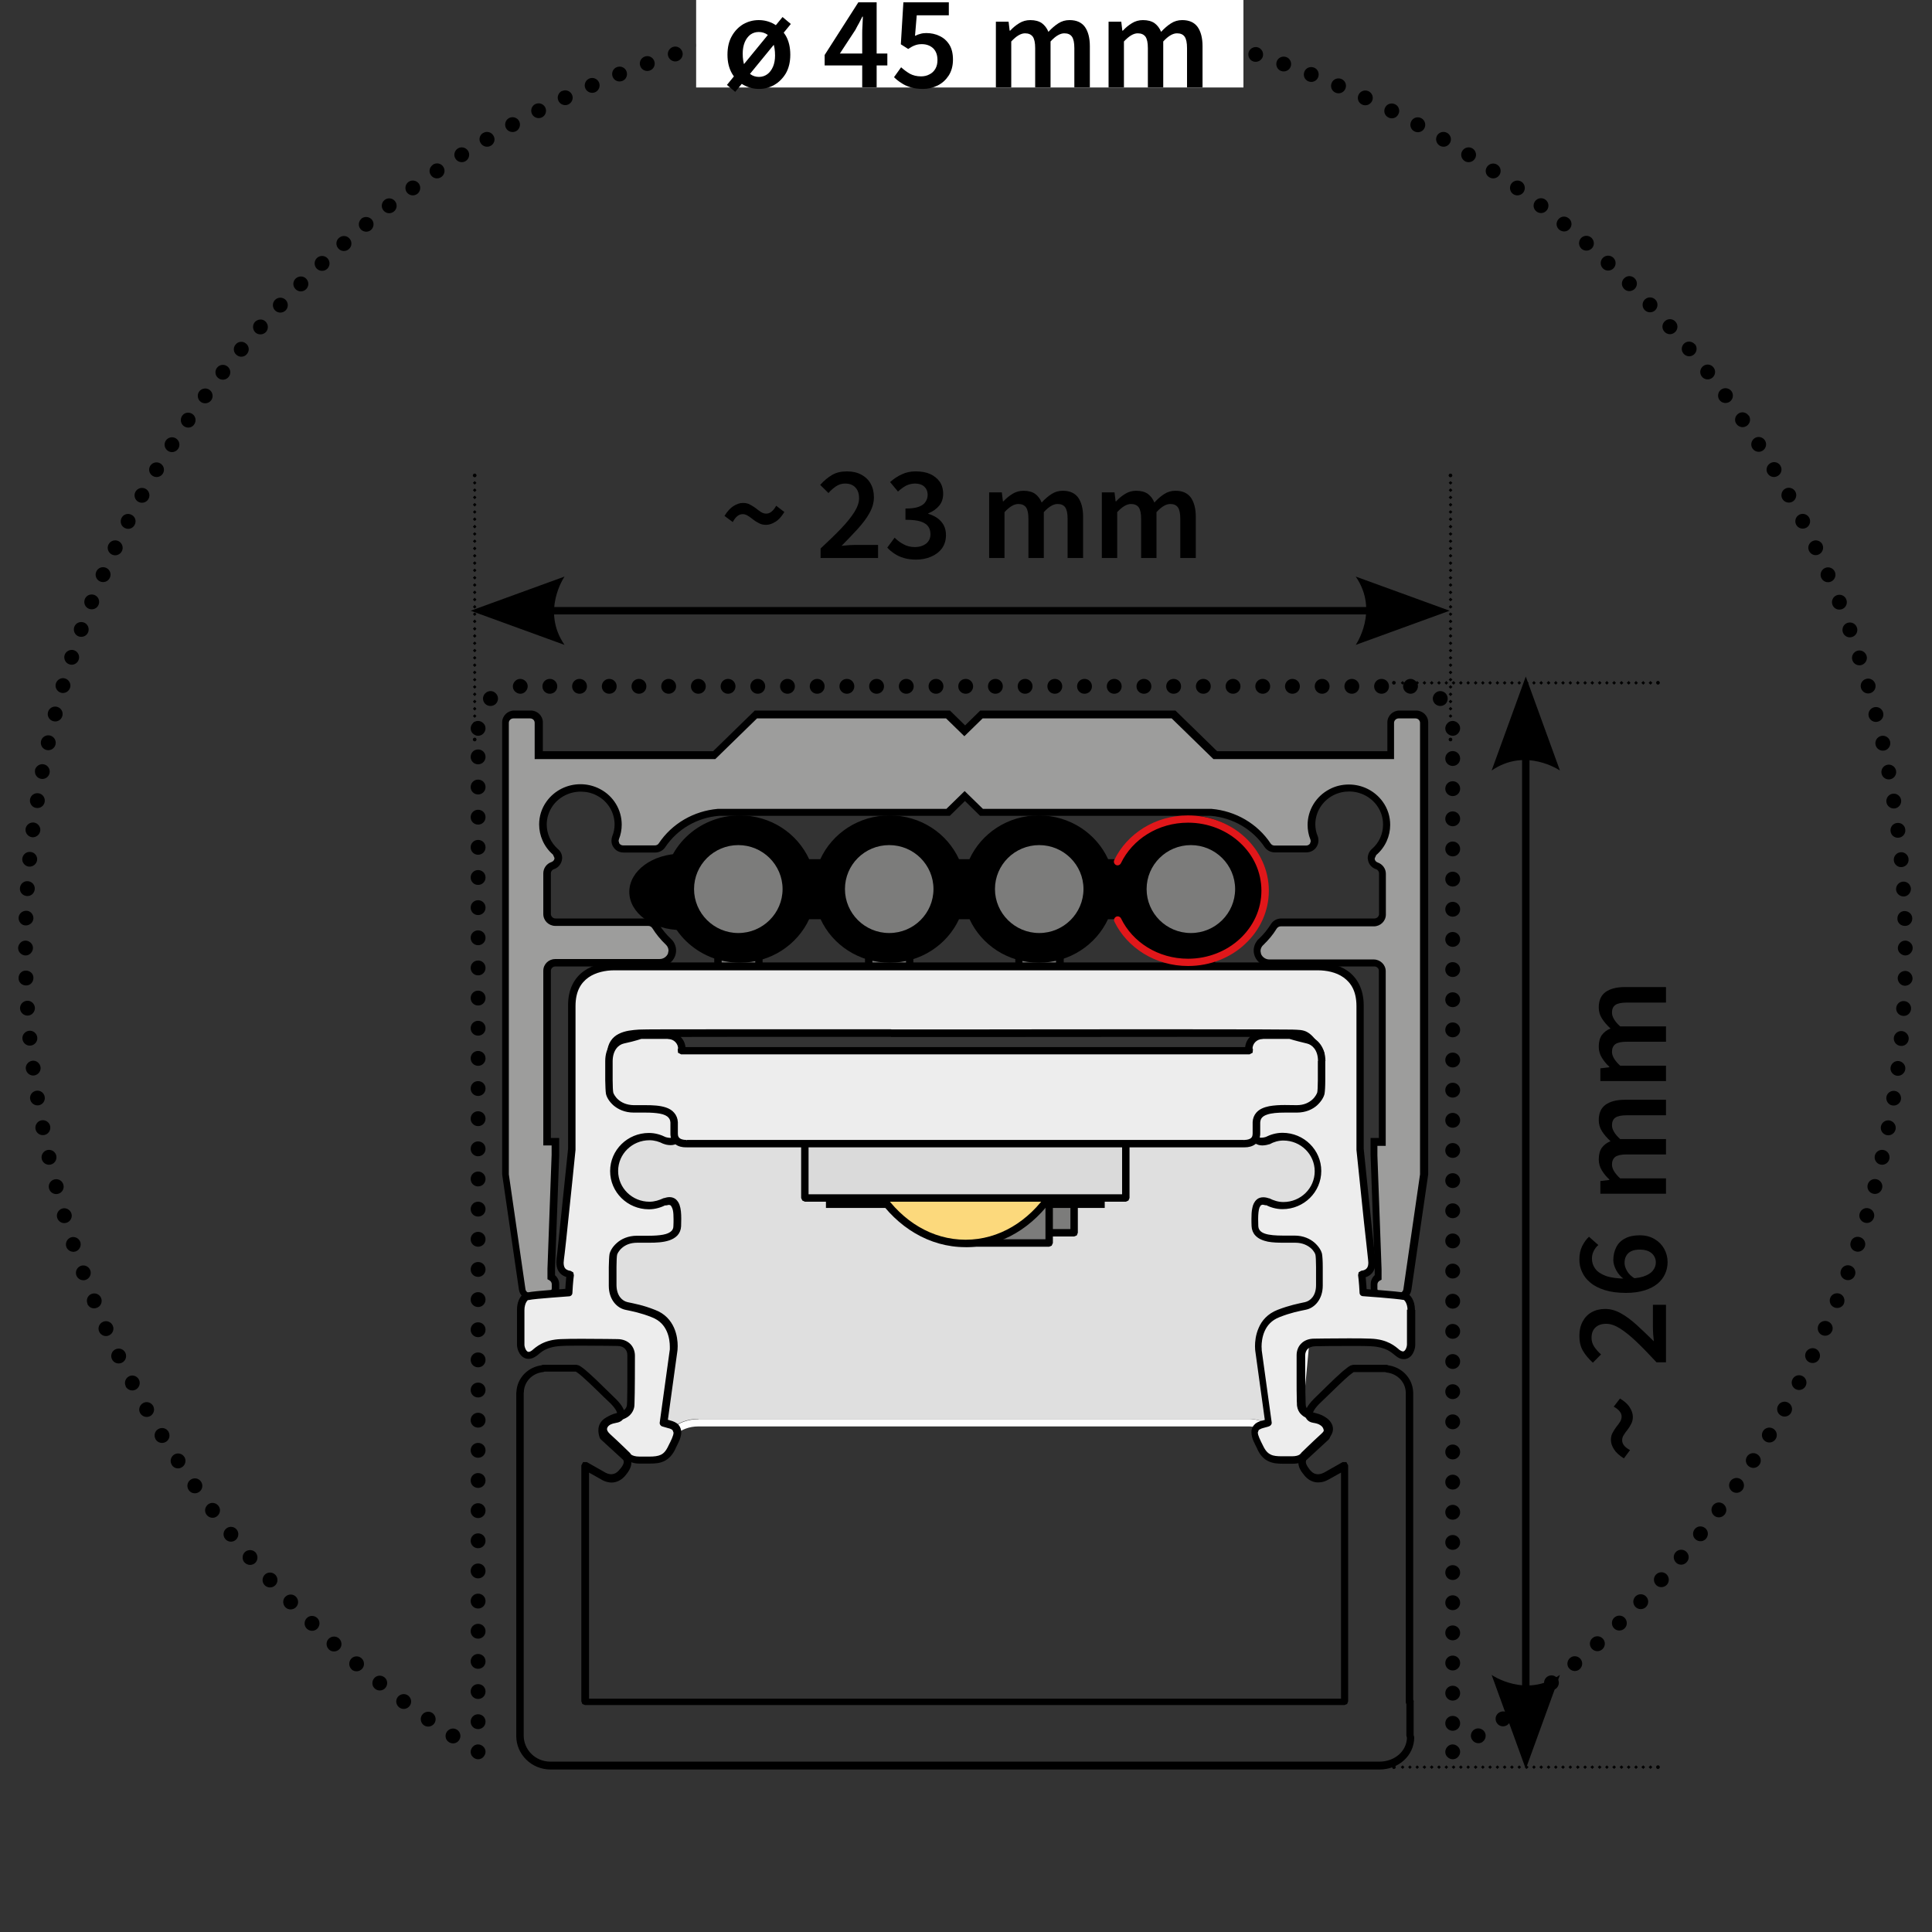 <?xml version="1.0" encoding="UTF-8" standalone="no"?><!DOCTYPE svg PUBLIC "-//W3C//DTD SVG 1.1//EN" "http://www.w3.org/Graphics/SVG/1.1/DTD/svg11.dtd"><svg width="100%" height="100%" viewBox="0 0 1084 1084" version="1.1" xmlns="http://www.w3.org/2000/svg" xmlns:xlink="http://www.w3.org/1999/xlink" xml:space="preserve" xmlns:serif="http://www.serif.com/" style="fill-rule:evenodd;clip-rule:evenodd;stroke-linejoin:round;stroke-miterlimit:2;"><rect x="0" y="0" width="1084" height="1084" fill="#333333" stroke="none"/><rect id="Handlauf-45mm_S1_CoverSquare" x="0" y="0" width="1083.33" height="1083.33" style="fill:none;"/><g id="Handlauf-45mm_S1_CoverSquare1" serif:id="Handlauf-45mm_S1_CoverSquare"><g><path d="M722.333,805.5c-2.25,-2.75 -5.833,-4.75 -9.5,-6.417c-4.333,-1.833 -8.75,-3 -12,-3l-308.916,0c-6.5,0 -11.334,2.417 -14.5,4.75c-0.834,0.667 -1.584,1.334 -2.25,1.917l-7.417,-20.167l-2.583,-37.5l-28.334,-20.083l-1.333,-109.917l424.333,-0.916l0,113.666l-29,21.584l-4.833,51.583l-0.167,0.5l-0.75,1.583c-0.583,0.917 -1.416,1.834 -2.75,2.334" style="fill:#dfdfdf;fill-rule:nonzero;"/><path d="M373.917,811.5l-10.334,-28l-2.5,-36.083l-28.416,-20.167l-1.417,-116.25l432.667,-0.917l-0,120l-29.167,21.75l-4.667,50c0,0 -0.333,1.834 -1.5,3.667c-1.166,1.833 -3.25,3.917 -6.666,4.583l-1.417,0.25l-0.75,-1.25c-1.167,-2 -4.667,-4.416 -8.583,-6.083c-3.834,-1.667 -8.084,-2.667 -10.334,-2.667l-308.916,0c-5.5,0 -9.417,1.917 -12,3.917c-1.334,1 -2.25,1.917 -2.834,2.667l-0.666,0.833l-0.167,0.25l-2.25,3.583m17.917,-15.416l308.916,-0c3.25,-0 7.667,1.166 12,3c3.75,1.666 7.25,3.666 9.5,6.416c1.334,-0.583 2.167,-1.416 2.75,-2.333l0.75,-1.583l0.167,-0.5l4.833,-51.584l29,-21.583l0,-113.667l-424.25,0.917l1.334,109.917l28.333,20.083l2.583,37.5l7.417,20.167c0.583,-0.584 1.417,-1.25 2.25,-1.917c3.167,-2.333 8,-4.75 14.5,-4.75m370,-184l-0,2.083l-0,-2.083" style="fill:#fff;fill-rule:nonzero;"/><path d="M303.5,340.583l470.417,0l-0,4.167l-470.417,0" style="fill-rule:nonzero;"/><path d="M264.083,342.667l52.667,-19.167c0,0 -13.25,19.167 0,38.333l-52.667,-19.166" style="fill-rule:nonzero;"/><path d="M813.333,342.667l-52.666,19.166c-0,0 13.25,-19.166 -0,-38.333l52.666,19.167" style="fill-rule:nonzero;"/><path d="M1072.92,515.25c-0,-2.333 -2,-4.083 -4.334,-4.083c-2.333,-0 -4.083,2 -4,4.333c0,2.333 2,4.083 4.334,4c2.333,0 4.083,-2 4,-4.25Zm-0.75,-16.667c-0.167,-2.333 -2.084,-4.083 -4.417,-3.916c-2.25,0.166 -4,2.083 -3.917,4.416c0.167,2.25 2.084,4 4.417,3.917c2.333,-0.167 4,-2.167 3.917,-4.417Zm-1.334,-16.666c-0.166,-2.25 -2.25,-4 -4.5,-3.75c-2.25,0.25 -4,2.25 -3.75,4.583c0.167,2.25 2.25,4 4.5,3.75c2.334,-0.25 4,-2.25 3.75,-4.5l0,-0.083Zm-1.833,-16.584c-0.25,-2.25 -2.333,-3.916 -4.667,-3.583c-2.25,0.25 -3.916,2.333 -3.583,4.667c0.25,2.25 2.333,3.916 4.667,3.583c2.25,-0.25 3.916,-2.333 3.583,-4.667Zm-2.333,-16.5c-0.334,-2.25 -2.5,-3.833 -4.75,-3.5c-2.25,0.334 -3.834,2.5 -3.5,4.75c0.333,2.25 2.5,3.834 4.75,3.5c2.25,-0.333 3.833,-2.5 3.5,-4.75Zm-2.834,-16.416c-0.416,-2.25 -2.583,-3.75 -4.833,-3.334c-2.25,0.417 -3.75,2.584 -3.333,4.834c0.416,2.25 2.583,3.75 4.833,3.333c2.25,-0.417 3.75,-2.583 3.333,-4.833Zm-3.333,-16.334c-0.5,-2.25 -2.75,-3.666 -5,-3.166c-2.25,0.5 -3.667,2.75 -3.167,5c0.5,2.25 2.75,3.666 5,3.166c2.25,-0.5 3.667,-2.75 3.167,-5Zm-3.917,-16.25c-0.583,-2.25 -2.833,-3.583 -5.083,-3c-2.25,0.584 -3.583,2.834 -3,5.084c0.583,2.25 2.833,3.583 5.083,3c2.25,-0.584 3.584,-2.834 3,-5.084Zm-4.416,-16.083c-0.667,-2.167 -2.917,-3.5 -5.167,-2.833c-2.25,0.666 -3.5,2.916 -2.833,5.166c0.666,2.167 2.916,3.5 5.166,2.834c2.25,-0.667 3.5,-3 2.834,-5.167Zm-4.917,-15.917c-0.75,-2.166 -3.083,-3.416 -5.25,-2.666c-2.167,0.666 -3.417,3.083 -2.667,5.25c0.667,2.166 3.084,3.416 5.25,2.666c2.167,-0.75 3.417,-3.083 2.667,-5.25Zm-5.417,-15.833c-0.75,-2.167 -3.166,-3.25 -5.333,-2.5c-2.167,0.75 -3.25,3.167 -2.5,5.333c0.75,2.167 3.167,3.334 5.333,2.5c2.167,-0.75 3.334,-3.166 2.5,-5.333Zm-5.916,-15.667c-0.834,-2.166 -3.25,-3.166 -5.417,-2.333c-2.167,0.833 -3.167,3.25 -2.333,5.417c0.833,2.166 3.25,3.166 5.416,2.333c2.167,-0.833 3.167,-3.25 2.334,-5.417Zm-6.417,-15.5c-0.917,-2.083 -3.333,-3.083 -5.5,-2.166c-2.083,0.916 -3.083,3.333 -2.167,5.5c0.917,2.083 3.334,3.083 5.5,2.166c2.084,-0.916 3.084,-3.416 2.167,-5.5Zm-6.917,-15.25c-1,-2.083 -3.5,-3 -5.583,-2c-2.083,1 -3,3.417 -2,5.5c1,2.084 3.417,3 5.5,2c2.083,-1 3,-3.5 2,-5.583l0.083,0.083Zm-7.416,-15c-1.084,-2.083 -3.584,-2.833 -5.584,-1.833c-2.083,1.083 -2.833,3.583 -1.833,5.583c1.083,2.084 3.583,2.834 5.583,1.834c2.084,-1 2.834,-3.584 1.834,-5.584Zm-7.834,-14.75c-1.083,-2 -3.666,-2.75 -5.666,-1.666c-2,1.083 -2.75,3.666 -1.667,5.666c1.083,2 3.667,2.75 5.667,1.667c2,-1.083 2.75,-3.667 1.666,-5.667Zm-8.333,-14.5c-1.167,-2 -3.75,-2.666 -5.75,-1.416c-2,1.166 -2.667,3.75 -1.5,5.666c1.167,2 3.75,2.667 5.75,1.417c2,-1.167 2.667,-3.75 1.417,-5.75l0.083,0.083Zm-8.75,-14.25c-1.25,-1.916 -3.833,-2.5 -5.75,-1.25c-1.917,1.25 -2.5,3.834 -1.25,5.75c1.25,1.917 3.833,2.5 5.75,1.25c1.917,-1.25 2.5,-3.833 1.25,-5.75Zm-9.167,-13.916c-1.333,-1.917 -3.916,-2.417 -5.75,-1.084c-1.916,1.334 -2.416,3.917 -1.083,5.75c1.333,1.917 3.917,2.417 5.833,1.084c1.917,-1.334 2.417,-3.917 1.084,-5.834l-0.084,0.084Zm-9.583,-13.667c-1.333,-1.833 -4,-2.25 -5.833,-0.917c-1.834,1.334 -2.25,4 -0.917,5.834c1.333,1.833 3.917,2.25 5.833,0.916c1.834,-1.333 2.25,-4 0.917,-5.833Zm-10.083,-13.333c-1.417,-1.834 -4,-2.167 -5.834,-0.75c-1.833,1.416 -2.166,4 -0.75,5.833c1.417,1.833 4,2.167 5.834,0.75c1.833,-1.417 2.166,-4 0.75,-5.833Zm-10.5,-13c-1.5,-1.75 -4.084,-2 -5.834,-0.584c-1.75,1.5 -2,4.084 -0.5,5.834c1.5,1.75 4.084,2 5.834,0.5c1.75,-1.5 2,-4.084 0.583,-5.834l-0.083,0.084Zm-10.834,-12.667c-1.5,-1.75 -4.166,-1.917 -5.916,-0.333c-1.75,1.5 -1.917,4.166 -0.334,5.916c1.584,1.75 4.167,1.917 5.917,0.334c1.75,-1.5 1.917,-4.167 0.333,-5.917Zm-11.25,-12.333c-1.583,-1.667 -4.25,-1.75 -5.916,-0.167c-1.667,1.583 -1.75,4.25 -0.167,5.917c1.583,1.666 4.25,1.75 5.917,0.166c1.666,-1.583 1.75,-4.25 0.166,-5.916Zm-11.666,-12c-1.667,-1.667 -4.25,-1.667 -5.917,-0c-1.667,1.666 -1.667,4.25 0,5.916c1.583,1.667 4.25,1.667 5.917,0c1.666,-1.666 1.666,-4.25 -0,-5.916Zm-12,-11.584c-1.667,-1.583 -4.334,-1.5 -5.917,0.167c-1.583,1.667 -1.5,4.333 0.167,5.917c1.666,1.583 4.333,1.5 5.916,-0.167c1.584,-1.667 1.5,-4.333 -0.166,-5.917Zm-12.334,-11.25c-1.75,-1.5 -4.333,-1.333 -5.833,0.334c-1.5,1.75 -1.333,4.333 0.333,5.916c1.75,1.5 4.334,1.334 5.917,-0.333c1.5,-1.75 1.333,-4.333 -0.417,-5.917Zm-12.666,-10.833c-1.75,-1.5 -4.417,-1.25 -5.834,0.583c-1.5,1.75 -1.25,4.417 0.584,5.834c1.833,1.416 4.416,1.25 5.833,-0.584c1.5,-1.75 1.25,-4.416 -0.583,-5.833Zm-13,-10.417c-1.834,-1.416 -4.417,-1.083 -5.834,0.75c-1.416,1.834 -1.083,4.417 0.75,5.834c1.834,1.416 4.417,1.083 5.834,-0.75c1.416,-1.834 1.083,-4.417 -0.75,-5.834Zm-13.334,-10c-1.833,-1.333 -4.5,-0.916 -5.833,0.917c-1.333,1.833 -0.917,4.5 0.917,5.833c1.833,1.334 4.5,0.917 5.833,-0.916c1.333,-1.834 0.917,-4.5 -0.917,-5.834Zm-13.666,-9.583c-1.917,-1.333 -4.5,-0.833 -5.834,1.083c-1.333,1.917 -0.833,4.5 1.084,5.75c1.916,1.334 4.5,0.834 5.833,-1.083c1.25,-1.917 0.833,-4.5 -1.083,-5.75Zm-13.917,-9.167c-1.917,-1.25 -4.5,-0.666 -5.75,1.25c-1.25,1.917 -0.667,4.5 1.25,5.75c1.917,1.25 4.5,0.667 5.75,-1.25c1.25,-1.916 0.667,-4.5 -1.25,-5.75Zm-14.25,-8.75c-2,-1.166 -4.5,-0.5 -5.667,1.417c-1.166,2 -0.5,4.5 1.5,5.75c2,1.167 4.5,0.5 5.667,-1.5c1.167,-2 0.5,-4.5 -1.5,-5.667Zm-14.5,-8.25c-2,-1.083 -4.583,-0.416 -5.667,1.667c-1.083,2 -0.416,4.583 1.667,5.667c2,1.083 4.583,0.416 5.667,-1.667c1.083,-2 0.333,-4.583 -1.667,-5.667Zm-14.75,-7.833c-2.083,-1 -4.583,-0.25 -5.583,1.833c-1.084,2.084 -0.25,4.584 1.833,5.584c2.083,1.083 4.583,0.25 5.583,-1.834c1.084,-2.083 0.25,-4.583 -1.833,-5.583Zm-14.917,-7.333c-2.083,-1 -4.583,-0.084 -5.583,2c-1,2.083 -0.083,4.583 2,5.5c2.083,1 4.583,0.083 5.583,-2c1,-2.084 0,-4.584 -2,-5.5Zm-15.166,-6.834c-2.084,-0.916 -4.584,0 -5.5,2.167c-0.917,2.083 -0,4.583 2.166,5.5c2.084,0.917 4.584,-0 5.5,-2.167c0.917,-2.083 0,-4.583 -2.166,-5.5Zm-15.417,-6.416c-2.167,-0.834 -4.583,0.166 -5.417,2.333c-0.833,2.167 0.167,4.583 2.334,5.417c2.166,0.833 4.583,-0.167 5.416,-2.334c0.834,-2.166 -0.166,-4.583 -2.333,-5.416Zm-15.583,-5.917c-2.167,-0.75 -4.584,0.333 -5.334,2.5c-0.75,2.167 0.334,4.583 2.5,5.333c2.167,0.75 4.584,-0.333 5.334,-2.5c0.75,-2.166 -0.334,-4.583 -2.5,-5.333Zm-15.834,-5.417c-2.166,-0.666 -4.5,0.5 -5.25,2.667c-0.666,2.167 0.5,4.583 2.667,5.25c2.167,0.667 4.5,-0.5 5.25,-2.667c0.667,-2.166 -0.5,-4.5 -2.667,-5.25Zm-16,-4.916c-2.166,-0.667 -4.5,0.666 -5.166,2.833c-0.667,2.167 0.666,4.5 2.833,5.167c2.167,0.666 4.5,-0.667 5.167,-2.834c0.666,-2.166 -0.667,-4.5 -2.834,-5.166Zm-16.083,-4.417c-2.25,-0.583 -4.5,0.75 -5.083,3c-0.584,2.25 0.75,4.5 3,5.083c2.25,0.584 4.5,-0.75 5.083,-3c0.583,-2.25 -0.75,-4.5 -3,-5.083Zm-16.25,-3.917c-2.25,-0.5 -4.5,0.917 -5,3.167c-0.5,2.25 0.917,4.5 3.167,5c2.25,0.5 4.5,-0.917 5,-3.167c0.5,-2.25 -0.917,-4.5 -3.167,-5Zm-16.333,-3.416c-2.25,-0.417 -4.417,1.083 -4.834,3.333c-0.416,2.25 1.084,4.417 3.334,4.833c2.25,0.417 4.416,-1.083 4.833,-3.333c0.417,-2.25 -1.083,-4.417 -3.333,-4.833Zm-16.417,-2.834c-2.25,-0.333 -4.417,1.167 -4.75,3.5c-0.333,2.25 1.167,4.417 3.5,4.75c2.25,0.334 4.417,-1.166 4.75,-3.5c0.333,-2.25 -1.167,-4.416 -3.5,-4.75Zm-16.5,-2.333c-2.25,-0.25 -4.333,1.333 -4.667,3.583c-0.333,2.25 1.334,4.334 3.584,4.667c2.333,0.25 4.333,-1.333 4.666,-3.583c0.25,-2.25 -1.333,-4.334 -3.583,-4.667Zm-16.583,-1.833c-2.25,-0.25 -4.334,1.5 -4.5,3.75c-0.25,2.333 1.5,4.333 3.75,4.583c2.25,0.25 4.333,-1.5 4.5,-3.75c0.166,-2.25 -1.5,-4.333 -3.75,-4.5l-0,-0.083Zm-16.667,-1.25c-2.25,-0.167 -4.25,1.583 -4.417,3.916c-0.166,2.25 1.584,4.25 3.917,4.417c2.333,0.167 4.25,-1.583 4.417,-3.917c0.166,-2.333 -1.584,-4.25 -3.917,-4.416Zm-16.667,-0.75c-2.333,-0 -4.25,1.75 -4.333,4c0,2.333 1.75,4.25 4,4.333c2.333,-0 4.25,-1.75 4.25,-4c0,-2.333 -1.75,-4.25 -4,-4.333l0.083,-0Z" style="fill-rule:nonzero;"/><path d="M525,0.667c-2.333,-0 -4.083,2 -4,4.25c0,2.333 2,4.083 4.333,4c2.334,-0 4.084,-2 4,-4.334c0,-2.333 -2,-4.083 -4.333,-4l0,0.084Zm-16.667,0.75c-2.333,0.166 -4.083,2.083 -3.916,4.416c0.166,2.334 2.083,4.084 4.416,3.917c2.25,-0.167 4,-2.083 3.917,-4.417c-0.167,-2.333 -2.083,-4.083 -4.417,-3.916Zm-16.666,1.333c-2.25,0.167 -4,2.25 -3.75,4.5c0.25,2.25 2.25,4 4.583,3.75c2.25,-0.25 4,-2.25 3.75,-4.5c-0.25,-2.25 -2.25,-4 -4.5,-3.75l-0.083,0Zm-16.584,1.833c-2.25,0.25 -3.916,2.334 -3.583,4.667c0.25,2.25 2.333,3.917 4.667,3.583c2.25,-0.25 3.916,-2.333 3.583,-4.666c-0.25,-2.25 -2.333,-3.917 -4.667,-3.584Zm-16.5,2.334c-2.25,0.333 -3.833,2.5 -3.5,4.75c0.334,2.25 2.5,3.833 4.75,3.5c2.25,-0.334 3.834,-2.5 3.5,-4.75c-0.333,-2.25 -2.5,-3.834 -4.75,-3.5Zm-16.416,2.833c-2.25,0.417 -3.75,2.583 -3.334,4.833c0.417,2.25 2.584,3.75 4.834,3.334c2.25,-0.417 3.75,-2.584 3.333,-4.834c-0.417,-2.25 -2.583,-3.75 -4.917,-3.333l0.084,-0Zm-16.334,3.333c-2.25,0.5 -3.666,2.75 -3.166,5c0.5,2.25 2.75,3.667 5,3.167c2.25,-0.5 3.666,-2.75 3.166,-5c-0.5,-2.25 -2.75,-3.667 -5,-3.167Zm-16.25,3.917c-2.25,0.583 -3.583,2.833 -3,5.083c0.584,2.25 2.834,3.584 5.084,3c2.25,-0.583 3.583,-2.833 3,-5.083c-0.584,-2.25 -2.834,-3.583 -5.084,-3Zm-16.083,4.417c-2.167,0.666 -3.5,2.916 -2.833,5.166c0.666,2.25 2.916,3.5 5.166,2.834c2.167,-0.667 3.5,-2.917 2.834,-5.167c-0.667,-2.167 -2.917,-3.5 -5.167,-2.833Zm-15.917,4.916c-2.166,0.75 -3.416,3.084 -2.666,5.25c0.75,2.167 3.083,3.417 5.25,2.667c2.166,-0.75 3.416,-3.083 2.666,-5.25c-0.75,-2.167 -3.083,-3.417 -5.25,-2.667Zm-15.833,5.417c-2.167,0.75 -3.333,3.167 -2.5,5.333c0.75,2.167 3.167,3.25 5.333,2.5c2.167,-0.75 3.334,-3.166 2.5,-5.333c-0.75,-2.167 -3.166,-3.333 -5.333,-2.5Zm-15.667,5.917c-2.166,0.833 -3.166,3.25 -2.333,5.416c0.833,2.167 3.25,3.167 5.417,2.334c2.166,-0.834 3.166,-3.25 2.333,-5.417c-0.833,-2.167 -3.25,-3.167 -5.417,-2.333Zm-15.5,6.416c-2.083,0.917 -3.083,3.334 -2.166,5.5c0.916,2.084 3.333,3.084 5.5,2.167c2.083,-0.917 3.083,-3.333 2.166,-5.5c-0.916,-2.083 -3.333,-3.083 -5.5,-2.167Zm-15.25,6.917c-2.083,1 -3,3.5 -2,5.583c1,2.084 3.5,3 5.584,2c2.083,-1 3,-3.5 2,-5.5c-1,-2.083 -3.5,-3 -5.5,-2l-0.084,-0.083Zm-15,7.417c-2.083,1 -2.833,3.583 -1.833,5.583c1.083,2.083 3.583,2.833 5.583,1.833c2.084,-1 2.834,-3.583 1.834,-5.583c-1.084,-2.083 -3.584,-2.833 -5.584,-1.833Zm-14.75,7.833c-2,1.083 -2.75,3.667 -1.666,5.667c1.083,2 3.666,2.75 5.666,1.666c2,-1.083 2.75,-3.666 1.667,-5.666c-1.083,-2 -3.667,-2.75 -5.667,-1.667Zm-14.5,8.333c-2,1.167 -2.666,3.75 -1.416,5.667c1.166,2 3.75,2.667 5.75,1.5c2,-1.167 2.666,-3.75 1.416,-5.667c-1.166,-2 -3.75,-2.666 -5.666,-1.5l-0.084,0Zm-14.25,8.75c-1.916,1.25 -2.5,3.834 -1.25,5.75c1.25,1.917 3.834,2.5 5.75,1.25c1.917,-1.25 2.5,-3.833 1.25,-5.75c-1.25,-1.916 -3.833,-2.5 -5.75,-1.25Zm-14,9.167c-1.916,1.333 -2.416,3.917 -1.083,5.75c1.25,1.917 3.917,2.417 5.833,1.083c1.917,-1.333 2.417,-3.916 1.084,-5.833c-1.25,-1.917 -3.917,-2.417 -5.834,-1.083l0,0.083Zm-13.666,9.583c-1.834,1.334 -2.25,4 -0.917,5.834c1.333,1.833 3.917,2.25 5.833,0.916c1.834,-1.333 2.25,-4 0.917,-5.833c-1.333,-1.833 -4,-2.25 -5.833,-0.917Zm-13.334,10.084c-1.833,1.416 -2.166,4 -0.75,5.833c1.417,1.833 4,2.167 5.834,0.75c1.833,-1.417 2.166,-4 0.75,-5.833c-1.417,-1.834 -4,-2.167 -5.834,-0.75Zm-13,10.5c-1.75,1.5 -2,4.083 -0.583,5.833c1.5,1.75 4.083,2 5.833,0.583c1.75,-1.5 2,-4.083 0.584,-5.833c-1.5,-1.75 -4.084,-2 -5.917,-0.583l0.083,-0Zm-12.666,10.833c-1.75,1.5 -1.917,4.167 -0.334,5.917c1.5,1.75 4.167,1.916 5.917,0.333c1.75,-1.5 1.917,-4.167 0.333,-5.917c-1.5,-1.75 -4.166,-1.916 -5.916,-0.333Zm-12.334,11.25c-1.666,1.583 -1.75,4.25 -0.166,5.917c1.583,1.666 4.25,1.75 5.916,0.166c1.667,-1.583 1.75,-4.166 0.167,-5.916c-1.583,-1.667 -4.25,-1.75 -5.917,-0.167Zm-12,11.583c-1.666,1.667 -1.666,4.25 0,5.917c1.667,1.667 4.25,1.667 5.917,0c1.667,-1.667 1.667,-4.25 -0,-5.917c-1.667,-1.666 -4.25,-1.583 -5.917,0Zm-11.583,12c-1.583,1.667 -1.5,4.334 0.167,5.917c1.666,1.583 4.333,1.5 5.916,-0.167c1.584,-1.666 1.5,-4.333 -0.166,-5.916c-1.667,-1.584 -4.334,-1.5 -5.917,0.166Zm-11.25,12.334c-1.5,1.75 -1.333,4.333 0.333,5.916c1.75,1.5 4.334,1.334 5.917,-0.333c1.5,-1.75 1.333,-4.333 -0.333,-5.917c-1.667,-1.583 -4.334,-1.333 -5.917,0.334Zm-10.833,12.666c-1.5,1.75 -1.25,4.417 0.583,5.834c1.75,1.5 4.417,1.25 5.833,-0.584c1.5,-1.75 1.25,-4.416 -0.583,-5.833c-1.75,-1.5 -4.417,-1.25 -5.833,0.583Zm-10.417,13c-1.417,1.834 -1.083,4.417 0.75,5.834c1.833,1.416 4.417,1.083 5.833,-0.75c1.417,-1.834 1.084,-4.417 -0.75,-5.834c-1.833,-1.416 -4.416,-1.083 -5.833,0.75Zm-10,13.334c-1.333,1.833 -0.917,4.5 0.917,5.833c1.833,1.333 4.5,0.917 5.833,-0.917c1.333,-1.833 0.917,-4.5 -0.917,-5.833c-1.833,-1.333 -4.5,-0.917 -5.833,0.917Zm-9.583,13.666c-1.25,1.917 -0.834,4.5 1.083,5.834c1.917,1.333 4.5,0.833 5.75,-1.084c1.25,-1.916 0.833,-4.5 -1.083,-5.833c-1.917,-1.25 -4.5,-0.833 -5.75,1.083Zm-9.167,13.917c-1.25,1.917 -0.667,4.5 1.25,5.75c1.917,1.25 4.5,0.667 5.75,-1.25c1.25,-1.917 0.667,-4.5 -1.25,-5.75c-1.917,-1.25 -4.5,-0.667 -5.75,1.25Zm-8.75,14.167c-1.167,2 -0.5,4.5 1.5,5.666c2,1.167 4.5,0.5 5.667,-1.416c1.166,-2 0.5,-4.5 -1.5,-5.667c-2,-1.167 -4.5,-0.5 -5.667,1.417Zm-8.25,14.5c-1.083,2 -0.417,4.583 1.667,5.666c2,1.084 4.583,0.334 5.666,-1.666c1.084,-2 0.334,-4.584 -1.666,-5.667c-2,-1.083 -4.584,-0.333 -5.667,1.667Zm-7.833,14.75c-1,2.083 -0.25,4.583 1.833,5.583c2.083,1.083 4.583,0.25 5.583,-1.833c1.084,-2.084 0.25,-4.584 -1.833,-5.584c-2.083,-1.083 -4.583,-0.25 -5.583,1.834Zm-7.334,14.916c-1,2.084 -0.083,4.584 2,5.584c2.084,1 4.584,0.083 5.584,-2c1,-2.084 0.083,-4.584 -2,-5.584c-2.084,-1 -4.584,-0.083 -5.584,2Zm-6.833,15.167c-0.917,2.083 -0,4.583 2.167,5.5c2.083,0.917 4.583,0 5.5,-2.167c0.916,-2.083 -0,-4.583 -2.167,-5.5c-2.083,-0.916 -4.583,0 -5.5,2.167Zm-6.417,15.417c-0.833,2.166 0.167,4.583 2.334,5.416c2.166,0.834 4.583,-0.166 5.416,-2.333c0.834,-2.167 -0.166,-4.583 -2.333,-5.417c-2.167,-0.833 -4.583,0.167 -5.417,2.334Zm-5.916,15.583c-0.75,2.167 0.333,4.583 2.5,5.333c2.166,0.75 4.583,-0.333 5.333,-2.5c0.75,-2.166 -0.333,-4.583 -2.5,-5.333c-2.167,-0.75 -4.583,0.333 -5.333,2.5Zm-5.417,15.75c-0.667,2.167 0.5,4.583 2.667,5.25c2.166,0.75 4.583,-0.5 5.25,-2.667c0.75,-2.166 -0.5,-4.583 -2.667,-5.25c-2.167,-0.666 -4.5,0.5 -5.25,2.667Zm-4.917,16c-0.666,2.25 0.667,4.5 2.834,5.167c2.166,0.666 4.5,-0.667 5.166,-2.834c0.667,-2.166 -0.666,-4.5 -2.833,-5.166c-2.167,-0.667 -4.5,0.666 -5.167,2.833Zm-4.416,16.083c-0.584,2.25 0.75,4.5 3,5.084c2.25,0.583 4.5,-0.75 5.083,-3c0.583,-2.25 -0.75,-4.5 -3,-5.084c-2.25,-0.583 -4.5,0.75 -5.083,3Zm-3.917,16.25c-0.5,2.25 0.917,4.5 3.167,5c2.25,0.5 4.5,-0.916 5,-3.166c0.5,-2.25 -0.917,-4.5 -3.167,-5c-2.25,-0.5 -4.5,0.916 -5,3.166Zm-3.333,16.334c-0.417,2.25 1.083,4.416 3.333,4.833c2.25,0.417 4.417,-1.083 4.833,-3.333c0.417,-2.25 -1.083,-4.417 -3.333,-4.834c-2.25,-0.416 -4.417,1.084 -4.917,3.334l0.084,-0Zm-2.834,16.416c-0.333,2.25 1.167,4.417 3.5,4.75c2.25,0.334 4.417,-1.166 4.75,-3.5c0.334,-2.25 -1.166,-4.416 -3.5,-4.75c-2.25,-0.333 -4.416,1.167 -4.75,3.5Zm-2.333,16.5l-0.167,0c-0.25,2.25 1.334,4.334 3.584,4.667c2.25,0.25 4.333,-1.333 4.666,-3.583c0.334,-2.25 -1.333,-4.334 -3.583,-4.667c-2.25,-0.25 -4.333,1.333 -4.667,3.583l0.167,0Zm-1.833,16.584l-0.167,-0c-0.25,2.333 1.5,4.333 3.75,4.583c2.25,0.167 4.333,-1.5 4.583,-3.75c0.25,-2.25 -1.5,-4.333 -3.75,-4.5c-2.333,-0.25 -4.333,1.5 -4.583,3.75l0.167,-0.083Zm-1.334,16.666l-0.166,0c-0.167,2.334 1.583,4.25 3.916,4.417c2.334,0.167 4.25,-1.583 4.417,-3.917c0.167,-2.333 -1.583,-4.25 -3.917,-4.416c-2.333,-0.167 -4.25,1.583 -4.416,3.916l0.166,0Zm-0.75,16.667l-0.166,0c-0,2.333 1.75,4.25 4,4.25c2.333,0 4.25,-1.75 4.333,-4c-0,-2.333 -1.75,-4.25 -4,-4.25c-2.333,-0 -4.25,1.75 -4.333,4l0.166,0Z" style="fill-rule:nonzero;"/><path d="M10.417,548.917c-0,2.333 2,4.083 4.333,4c2.333,-0 4.083,-2 4,-4.334c-0,-2.333 -2,-4.083 -4.333,-4c-2.334,0 -4.084,2 -4,4.334Zm0.833,17c0.167,2.333 2.167,4 4.417,3.916c2.333,-0.166 4,-2.166 3.916,-4.416c-0.166,-2.334 -2.166,-4.084 -4.416,-3.917c-2.334,0.167 -4.084,2.167 -3.917,4.417Zm1.333,17c0.25,2.25 2.25,4 4.584,3.75c2.25,-0.25 4,-2.25 3.75,-4.584c-0.25,-2.25 -2.25,-4 -4.584,-3.75c-2.25,0.25 -4,2.25 -3.75,4.584Zm1.917,16.916c0.333,2.25 2.417,3.917 4.667,3.584c2.25,-0.334 3.916,-2.417 3.583,-4.667c-0.333,-2.25 -2.417,-3.917 -4.667,-3.583c-2.25,0.333 -3.916,2.416 -3.583,4.666Zm2.417,16.834c0.333,2.25 2.5,3.833 4.75,3.5c2.25,-0.334 3.833,-2.5 3.416,-4.75c-0.333,-2.25 -2.5,-3.834 -4.75,-3.417c-2.25,0.333 -3.833,2.5 -3.416,4.75l-0,-0.083Zm3,16.833c0.416,2.25 2.583,3.75 4.916,3.333c2.25,-0.416 3.75,-2.583 3.334,-4.916c-0.417,-2.25 -2.667,-3.75 -4.917,-3.334c-2.25,0.417 -3.75,2.667 -3.333,4.917Zm3.5,16.75c0.5,2.25 2.75,3.667 5,3.167c2.25,-0.5 3.666,-2.75 3.166,-5c-0.5,-2.25 -2.75,-3.667 -5,-3.167c-2.25,0.5 -3.666,2.75 -3.166,5Zm4.083,16.583c0.583,2.25 2.833,3.584 5.083,3c2.25,-0.583 3.584,-2.833 3,-5.083c-0.583,-2.25 -2.833,-3.583 -5.083,-3c-2.25,0.583 -3.583,2.833 -3,5.083Zm4.583,16.417c0.667,2.25 3,3.5 5.167,2.833c2.25,-0.666 3.5,-3 2.833,-5.166c-0.666,-2.167 -3,-3.5 -5.166,-2.834c-2.167,0.667 -3.5,3 -2.834,5.167Zm5.084,16.25c0.75,2.167 3.083,3.333 5.25,2.667c2.166,-0.75 3.333,-3.084 2.666,-5.25c-0.75,-2.167 -3.083,-3.334 -5.25,-2.667c-2.166,0.75 -3.333,3.083 -2.666,5.25Zm5.666,16.083c0.834,2.167 3.167,3.25 5.334,2.5c2.166,-0.833 3.25,-3.166 2.5,-5.333c-0.834,-2.167 -3.167,-3.25 -5.334,-2.5c-2.166,0.833 -3.25,3.167 -2.5,5.333Zm6.167,15.917c0.833,2.167 3.25,3.167 5.417,2.25c2.166,-0.833 3.166,-3.25 2.333,-5.417c-0.833,-2.166 -3.333,-3.166 -5.417,-2.333c-2.166,0.833 -3.166,3.333 -2.25,5.417l-0.083,0.083Zm6.667,15.667c0.916,2.083 3.416,3.083 5.5,2.083c2.083,-0.917 3.083,-3.417 2.083,-5.5c-0.917,-2.083 -3.417,-3.083 -5.5,-2.083c-2.083,0.916 -3.083,3.416 -2.083,5.5Zm7.166,15.5c1,2.083 3.5,2.916 5.584,1.916c2.083,-1 2.916,-3.5 1.916,-5.583c-1,-2.083 -3.5,-2.917 -5.583,-1.917c-2.083,1 -2.917,3.5 -1.917,5.584Zm7.667,15.25c1.083,2 3.583,2.833 5.667,1.75c2,-1.084 2.833,-3.584 1.75,-5.667c-1.084,-2 -3.584,-2.833 -5.584,-1.75c-2,1.083 -2.833,3.583 -1.75,5.583l-0.083,0.084Zm8.167,15c1.166,2 3.666,2.666 5.666,1.583c2,-1.167 2.667,-3.667 1.584,-5.667c-1.167,-2 -3.667,-2.75 -5.667,-1.583c-2,1.167 -2.75,3.667 -1.583,5.667Zm8.666,14.666c1.167,2 3.75,2.584 5.75,1.417c2,-1.167 2.584,-3.75 1.417,-5.75c-1.167,-2 -3.75,-2.583 -5.75,-1.417c-2,1.167 -2.583,3.75 -1.417,5.75Zm9.084,14.417c1.25,1.917 3.833,2.5 5.75,1.167c1.916,-1.25 2.5,-3.834 1.25,-5.75c-1.25,-1.917 -3.834,-2.5 -5.75,-1.25c-1.917,1.25 -2.5,3.833 -1.25,5.75l-0,0.083Zm9.5,14.083c1.333,1.917 3.916,2.334 5.833,1c1.917,-1.333 2.333,-3.916 1,-5.833c-1.333,-1.917 -3.917,-2.333 -5.833,-1c-1.917,1.333 -2.334,3.917 -1,5.833Zm10,13.834c1.416,1.833 4,2.25 5.833,0.833c1.833,-1.417 2.25,-4 0.833,-5.833c-1.416,-1.834 -4,-2.25 -5.833,-0.834c-1.833,1.417 -2.25,4 -0.833,5.834Zm10.416,13.5c1.417,1.833 4.084,2.083 5.834,0.666c1.75,-1.416 2.083,-4.083 0.666,-5.833c-1.416,-1.833 -4.083,-2.083 -5.833,-0.667c-1.833,1.417 -2.083,4.084 -0.667,5.834Zm10.834,13.166c1.5,1.75 4.083,1.917 5.833,0.5c1.75,-1.5 1.917,-4.083 0.5,-5.916c-1.5,-1.75 -4.167,-1.917 -5.917,-0.5c-1.75,1.5 -1.916,4.166 -0.5,5.916l0.084,0Zm11.25,12.75c1.583,1.667 4.166,1.834 5.916,0.25c1.667,-1.5 1.834,-4.166 0.25,-5.916c-1.583,-1.667 -4.166,-1.834 -5.916,-0.25c-1.667,1.583 -1.834,4.166 -0.25,5.916Zm11.666,12.417c1.584,1.667 4.25,1.667 5.917,0.083c1.667,-1.583 1.667,-4.25 0.083,-5.916c-1.583,-1.667 -4.25,-1.667 -5.916,-0.084c-1.667,1.584 -1.667,4.25 -0.084,5.917Zm12.084,12.083c1.666,1.584 4.333,1.584 5.916,-0.083c1.584,-1.667 1.584,-4.333 -0.083,-5.917c-1.667,-1.583 -4.333,-1.583 -5.917,0.084c-1.583,1.666 -1.583,4.333 0.084,5.916Zm12.416,11.667c1.667,1.583 4.334,1.417 5.917,-0.25c1.583,-1.667 1.417,-4.333 -0.25,-5.917c-1.75,-1.583 -4.333,-1.416 -5.917,0.25c-1.583,1.667 -1.416,4.334 0.25,5.917Zm12.75,11.25c1.75,1.5 4.417,1.25 5.917,-0.5c1.5,-1.75 1.25,-4.417 -0.5,-5.917c-1.75,-1.5 -4.417,-1.25 -5.833,0.5c-1.417,1.75 -1.25,4.417 0.5,5.917l-0.084,0Zm13.167,10.833c1.75,1.417 4.417,1.167 5.833,-0.666c1.417,-1.834 1.167,-4.417 -0.666,-5.834c-1.834,-1.416 -4.417,-1.166 -5.834,0.667c-1.416,1.833 -1.166,4.417 0.667,5.833Zm13.5,10.417c1.833,1.417 4.5,1 5.833,-0.833c1.417,-1.834 1,-4.417 -0.833,-5.834c-1.833,-1.333 -4.417,-1 -5.833,0.834c-1.417,1.833 -1,4.416 0.833,5.833Zm13.833,10c1.917,1.333 4.5,0.833 5.834,-1c1.333,-1.917 0.833,-4.5 -1,-5.833c-1.917,-1.334 -4.5,-0.834 -5.834,1c-1.333,1.916 -0.833,4.5 1,5.833Zm14.084,9.5c1.916,1.25 4.5,0.75 5.75,-1.25c1.25,-1.917 0.666,-4.5 -1.25,-5.75c-1.917,-1.25 -4.5,-0.667 -5.75,1.25c-1.25,1.917 -0.75,4.5 1.25,5.75Z" style="fill-rule:nonzero;"/><path d="M272.417,966c-0,-2.333 -1.834,-4.167 -4.167,-4.167c-2.333,0 -4.167,1.834 -4.167,4.167c0,2.333 1.834,4.167 4.167,4.167c2.333,-0 4.167,-1.834 4.167,-4.167Zm-0,-16.917c-0,-2.333 -1.834,-4.166 -4.167,-4.166c-2.333,-0 -4.167,1.833 -4.167,4.166c0,2.334 1.834,4.167 4.167,4.167c2.333,0 4.167,-1.833 4.167,-4.167Zm-0,-16.916c-0,-2.334 -1.834,-4.167 -4.167,-4.167c-2.333,0 -4.167,1.833 -4.167,4.167c0,2.333 1.834,4.166 4.167,4.166c2.333,0 4.167,-1.833 4.167,-4.166Zm-0,-16.917c-0,-2.333 -1.834,-4.167 -4.167,-4.167c-2.333,0 -4.167,1.834 -4.167,4.167c0,2.333 1.834,4.167 4.167,4.167c2.333,-0 4.167,-1.834 4.167,-4.167Zm-0,-16.917c-0,-2.333 -1.834,-4.166 -4.167,-4.166c-2.333,-0 -4.167,1.833 -4.167,4.166c0,2.334 1.834,4.167 4.167,4.167c2.333,0 4.167,-1.833 4.167,-4.167Zm-0,-16.916c-0,-2.334 -1.834,-4.167 -4.167,-4.167c-2.333,0 -4.167,1.833 -4.167,4.167c0,2.333 1.834,4.166 4.167,4.166c2.333,0 4.167,-1.833 4.167,-4.166Zm-0,-16.917c-0,-2.333 -1.834,-4.167 -4.167,-4.167c-2.333,0 -4.167,1.834 -4.167,4.167c0,2.333 1.834,4.167 4.167,4.167c2.333,-0 4.167,-1.834 4.167,-4.167Zm-0,-16.917c-0,-2.333 -1.834,-4.166 -4.167,-4.166c-2.333,-0 -4.167,1.833 -4.167,4.166c0,2.334 1.834,4.167 4.167,4.167c2.333,0 4.167,-1.833 4.167,-4.167Zm-0,-16.916c-0,-2.334 -1.834,-4.167 -4.167,-4.167c-2.333,0 -4.167,1.833 -4.167,4.167c0,2.333 1.834,4.166 4.167,4.166c2.333,0 4.167,-1.833 4.167,-4.166Zm-0,-16.917c-0,-2.333 -1.834,-4.167 -4.167,-4.167c-2.333,0 -4.167,1.834 -4.167,4.167c0,2.333 1.834,4.167 4.167,4.167c2.333,-0 4.167,-1.834 4.167,-4.167Zm-0,-16.917c-0,-2.333 -1.834,-4.166 -4.167,-4.166c-2.333,-0 -4.167,1.833 -4.167,4.166c0,2.334 1.834,4.167 4.167,4.167c2.333,0 4.167,-1.833 4.167,-4.167Zm-0,-16.916c-0,-2.334 -1.834,-4.167 -4.167,-4.167c-2.333,0 -4.167,1.833 -4.167,4.167c0,2.333 1.834,4.166 4.167,4.166c2.333,0 4.167,-1.833 4.167,-4.166Zm-0,-16.917c-0,-2.333 -1.834,-4.167 -4.167,-4.167c-2.333,0 -4.167,1.834 -4.167,4.167c0,2.333 1.834,4.167 4.167,4.167c2.333,-0 4.167,-1.834 4.167,-4.167Zm-0,-16.917c-0,-2.333 -1.834,-4.166 -4.167,-4.166c-2.333,-0 -4.167,1.833 -4.167,4.166c0,2.334 1.834,4.167 4.167,4.167c2.333,0 4.167,-1.833 4.167,-4.167Zm-0,-16.916c-0,-2.334 -1.834,-4.167 -4.167,-4.167c-2.333,0 -4.167,1.833 -4.167,4.167c0,2.333 1.834,4.166 4.167,4.166c2.333,0 4.167,-1.833 4.167,-4.166Zm-0,-16.917c-0,-2.333 -1.834,-4.167 -4.167,-4.167c-2.333,0 -4.167,1.834 -4.167,4.167c0,2.333 1.834,4.167 4.167,4.167c2.333,-0 4.167,-1.834 4.167,-4.167Zm-0,-16.917c-0,-2.333 -1.834,-4.166 -4.167,-4.166c-2.333,-0 -4.167,1.833 -4.167,4.166c0,2.334 1.834,4.167 4.167,4.167c2.333,0 4.167,-1.833 4.167,-4.167Zm-0,-16.916c-0,-2.334 -1.834,-4.167 -4.167,-4.167c-2.333,0 -4.167,1.833 -4.167,4.167c0,2.333 1.834,4.166 4.167,4.166c2.333,0 4.167,-1.833 4.167,-4.166Zm-0,-16.917c-0,-2.333 -1.834,-4.167 -4.167,-4.167c-2.333,0 -4.167,1.834 -4.167,4.167c0,2.333 1.834,4.167 4.167,4.167c2.333,-0 4.167,-1.834 4.167,-4.167Zm-0,-16.917c-0,-2.333 -1.834,-4.166 -4.167,-4.166c-2.333,-0 -4.167,1.833 -4.167,4.166c0,2.334 1.834,4.167 4.167,4.167c2.333,0 4.167,-1.833 4.167,-4.167Zm-0,-16.916c-0,-2.334 -1.834,-4.167 -4.167,-4.167c-2.333,0 -4.167,1.833 -4.167,4.167c0,2.333 1.834,4.166 4.167,4.166c2.333,0 4.167,-1.833 4.167,-4.166Zm-0,-16.917c-0,-2.333 -1.834,-4.167 -4.167,-4.167c-2.333,0 -4.167,1.834 -4.167,4.167c0,2.333 1.834,4.167 4.167,4.167c2.333,-0 4.167,-1.834 4.167,-4.167Zm-0,-16.917c-0,-2.333 -1.834,-4.166 -4.167,-4.166c-2.333,-0 -4.167,1.833 -4.167,4.166c0,2.334 1.834,4.167 4.167,4.167c2.333,0 4.167,-1.833 4.167,-4.167Zm-0,-16.916c-0,-2.334 -1.834,-4.167 -4.167,-4.167c-2.333,0 -4.167,1.833 -4.167,4.167c0,2.333 1.834,4.166 4.167,4.166c2.333,0 4.167,-1.833 4.167,-4.166Zm-0,-16.917c-0,-2.333 -1.834,-4.167 -4.167,-4.167c-2.333,0 -4.167,1.834 -4.167,4.167c0,2.333 1.834,4.167 4.167,4.167c2.333,-0 4.167,-1.834 4.167,-4.167Zm-0,-16.917c-0,-2.333 -1.834,-4.166 -4.167,-4.166c-2.333,-0 -4.167,1.833 -4.167,4.166c0,2.334 1.834,4.167 4.167,4.167c2.333,0 4.167,-1.833 4.167,-4.167Zm-0,-16.916c-0,-2.334 -1.834,-4.167 -4.167,-4.167c-2.333,0 -4.167,1.833 -4.167,4.167c0,2.333 1.834,4.166 4.167,4.166c2.333,0 4.167,-1.833 4.167,-4.166Zm-0,-16.917c-0,-2.333 -1.834,-4.167 -4.167,-4.167c-2.333,0 -4.167,1.834 -4.167,4.167c0,2.333 1.834,4.167 4.167,4.167c2.333,-0 4.167,-1.834 4.167,-4.167Zm-0,-16.917c-0,-2.333 -1.834,-4.166 -4.167,-4.166c-2.333,-0 -4.167,1.833 -4.167,4.166c0,2.334 1.834,4.167 4.167,4.167c2.333,0 4.167,-1.833 4.167,-4.167Zm-0,-16.916c-0,-2.334 -1.834,-4.167 -4.167,-4.167c-2.333,0 -4.167,1.833 -4.167,4.167c0,2.333 1.834,4.166 4.167,4.166c2.333,0 4.167,-1.833 4.167,-4.166Zm-0,-16.917c-0,-2.333 -1.834,-4.167 -4.167,-4.167c-2.333,0 -4.167,1.834 -4.167,4.167c0,2.333 1.834,4.167 4.167,4.167c2.333,-0 4.167,-1.834 4.167,-4.167Zm-0,-16.917c-0,-2.333 -1.834,-4.166 -4.167,-4.166c-2.333,-0 -4.167,1.833 -4.167,4.166c0,2.334 1.834,4.167 4.167,4.167c2.333,0 4.167,-1.833 4.167,-4.167Zm-0,-16.916c-0,-2.334 -1.834,-4.167 -4.167,-4.167c-2.333,0 -4.167,1.833 -4.167,4.167c0,2.333 1.834,4.166 4.167,4.166c2.333,0 4.167,-1.833 4.167,-4.166Z" style="fill-rule:nonzero;"/><path d="M278.167,394.917c1.666,-1.667 1.666,-4.25 -0,-5.917c-1.584,-1.667 -4.25,-1.667 -5.917,-0c-1.667,1.667 -1.667,4.25 -0,5.917c1.583,1.583 4.25,1.583 5.917,-0Z" style="fill-rule:nonzero;"/><path d="M308.5,389.25c2.333,0 4.167,-1.833 4.167,-4.167c-0,-2.333 -1.834,-4.166 -4.167,-4.166c-2.333,-0 -4.167,1.833 -4.167,4.166c0,2.334 1.834,4.167 4.167,4.167Zm16.667,0c2.333,0 4.166,-1.833 4.166,-4.167c0,-2.333 -1.833,-4.166 -4.166,-4.166c-2.334,-0 -4.167,1.833 -4.167,4.166c-0,2.334 1.833,4.167 4.167,4.167Zm16.666,0c2.334,0 4.167,-1.833 4.167,-4.167c0,-2.333 -1.833,-4.166 -4.167,-4.166c-2.333,-0 -4.166,1.833 -4.166,4.166c-0,2.334 1.833,4.167 4.166,4.167Zm16.667,0c2.333,0 4.167,-1.833 4.167,-4.167c-0,-2.333 -1.834,-4.166 -4.167,-4.166c-2.333,-0 -4.167,1.833 -4.167,4.166c0,2.334 1.834,4.167 4.167,4.167Zm16.667,0c2.333,0 4.166,-1.833 4.166,-4.167c0,-2.333 -1.833,-4.166 -4.166,-4.166c-2.334,-0 -4.167,1.833 -4.167,4.166c-0,2.334 1.833,4.167 4.167,4.167Zm16.666,0c2.334,0 4.167,-1.833 4.167,-4.167c0,-2.333 -1.833,-4.166 -4.167,-4.166c-2.333,-0 -4.166,1.833 -4.166,4.166c-0,2.334 1.833,4.167 4.166,4.167Zm16.667,0c2.333,0 4.167,-1.833 4.167,-4.167c-0,-2.333 -1.834,-4.166 -4.167,-4.166c-2.333,-0 -4.167,1.833 -4.167,4.166c0,2.334 1.834,4.167 4.167,4.167Zm16.667,0c2.333,0 4.166,-1.833 4.166,-4.167c0,-2.333 -1.833,-4.166 -4.166,-4.166c-2.334,-0 -4.167,1.833 -4.167,4.166c-0,2.334 1.833,4.167 4.167,4.167Zm16.666,0c2.334,0 4.167,-1.833 4.167,-4.167c0,-2.333 -1.833,-4.166 -4.167,-4.166c-2.333,-0 -4.166,1.833 -4.166,4.166c-0,2.334 1.833,4.167 4.166,4.167Zm16.667,0c2.333,0 4.167,-1.833 4.167,-4.167c-0,-2.333 -1.834,-4.166 -4.167,-4.166c-2.333,-0 -4.167,1.833 -4.167,4.166c0,2.334 1.834,4.167 4.167,4.167Zm16.667,0c2.333,0 4.166,-1.833 4.166,-4.167c0,-2.333 -1.833,-4.166 -4.166,-4.166c-2.334,-0 -4.167,1.833 -4.167,4.166c-0,2.334 1.833,4.167 4.167,4.167Zm16.666,0c2.334,0 4.167,-1.833 4.167,-4.167c0,-2.333 -1.833,-4.166 -4.167,-4.166c-2.333,-0 -4.166,1.833 -4.166,4.166c-0,2.334 1.833,4.167 4.166,4.167Zm16.667,0c2.333,0 4.167,-1.833 4.167,-4.167c-0,-2.333 -1.834,-4.166 -4.167,-4.166c-2.333,-0 -4.167,1.833 -4.167,4.166c0,2.334 1.834,4.167 4.167,4.167Zm16.667,0c2.333,0 4.166,-1.833 4.166,-4.167c0,-2.333 -1.833,-4.166 -4.166,-4.166c-2.334,-0 -4.167,1.833 -4.167,4.166c0,2.334 1.833,4.167 4.167,4.167Zm16.666,0c2.334,0 4.167,-1.833 4.167,-4.167c-0,-2.333 -1.833,-4.166 -4.167,-4.166c-2.333,-0 -4.166,1.833 -4.166,4.166c-0,2.334 1.833,4.167 4.166,4.167Zm16.667,0c2.333,0 4.167,-1.833 4.167,-4.167c-0,-2.333 -1.834,-4.166 -4.167,-4.166c-2.333,-0 -4.167,1.833 -4.167,4.166c0,2.334 1.834,4.167 4.167,4.167Zm16.667,0c2.333,0 4.166,-1.833 4.166,-4.167c0,-2.333 -1.833,-4.166 -4.166,-4.166c-2.334,-0 -4.167,1.833 -4.167,4.166c-0,2.334 1.833,4.167 4.167,4.167Zm16.666,0c2.334,0 4.167,-1.833 4.167,-4.167c-0,-2.333 -1.833,-4.166 -4.167,-4.166c-2.333,-0 -4.166,1.833 -4.166,4.166c-0,2.334 1.833,4.167 4.166,4.167Zm16.667,0c2.333,0 4.167,-1.833 4.167,-4.167c-0,-2.333 -1.834,-4.166 -4.167,-4.166c-2.333,-0 -4.167,1.833 -4.167,4.166c0,2.334 1.834,4.167 4.167,4.167Zm16.667,0c2.333,0 4.166,-1.833 4.166,-4.167c0,-2.333 -1.833,-4.166 -4.166,-4.166c-2.334,-0 -4.167,1.833 -4.167,4.166c-0,2.334 1.833,4.167 4.167,4.167Zm16.666,0c2.334,0 4.167,-1.833 4.167,-4.167c-0,-2.333 -1.833,-4.166 -4.167,-4.166c-2.333,-0 -4.166,1.833 -4.166,4.166c-0,2.334 1.833,4.167 4.166,4.167Zm16.667,0c2.333,0 4.167,-1.833 4.167,-4.167c-0,-2.333 -1.834,-4.166 -4.167,-4.166c-2.333,-0 -4.167,1.833 -4.167,4.166c0,2.334 1.834,4.167 4.167,4.167Zm16.667,0c2.333,0 4.166,-1.833 4.166,-4.167c0,-2.333 -1.833,-4.166 -4.166,-4.166c-2.334,-0 -4.167,1.833 -4.167,4.166c-0,2.334 1.833,4.167 4.167,4.167Zm16.666,0c2.334,0 4.167,-1.833 4.167,-4.167c-0,-2.333 -1.833,-4.166 -4.167,-4.166c-2.333,-0 -4.166,1.833 -4.166,4.166c-0,2.334 1.833,4.167 4.166,4.167Zm16.667,0c2.333,0 4.167,-1.833 4.167,-4.167c-0,-2.333 -1.834,-4.166 -4.167,-4.166c-2.333,-0 -4.167,1.833 -4.167,4.166c0,2.334 1.834,4.167 4.167,4.167Zm16.667,0c2.333,0 4.166,-1.833 4.166,-4.167c0,-2.333 -1.833,-4.166 -4.166,-4.166c-2.334,-0 -4.167,1.833 -4.167,4.166c-0,2.334 1.833,4.167 4.167,4.167Zm16.666,0c2.334,0 4.167,-1.833 4.167,-4.167c-0,-2.333 -1.833,-4.166 -4.167,-4.166c-2.333,-0 -4.166,1.833 -4.166,4.166c-0,2.334 1.833,4.167 4.166,4.167Zm16.667,0c2.333,0 4.167,-1.833 4.167,-4.167c-0,-2.333 -1.834,-4.166 -4.167,-4.166c-2.333,-0 -4.167,1.833 -4.167,4.166c0,2.334 1.834,4.167 4.167,4.167Zm16.667,0c2.333,0 4.166,-1.833 4.166,-4.167c0,-2.333 -1.833,-4.166 -4.166,-4.166c-2.334,-0 -4.167,1.833 -4.167,4.166c-0,2.334 1.833,4.167 4.167,4.167Z" style="fill-rule:nonzero;"/><path d="M805.167,394.917c1.666,1.583 4.25,1.583 5.916,-0c1.584,-1.667 1.584,-4.25 0,-5.917c-1.666,-1.667 -4.25,-1.667 -5.916,-0c-1.667,1.667 -1.667,4.25 -0,5.917Z" style="fill-rule:nonzero;"/><path d="M810.917,425.583c-0,2.334 1.833,4.167 4.166,4.167c2.334,0 4.167,-1.833 4.167,-4.167c-0,-2.333 -1.833,-4.166 -4.167,-4.166c-2.333,-0 -4.166,1.833 -4.166,4.166Zm-0,16.917c-0,2.333 1.833,4.167 4.166,4.167c2.334,-0 4.167,-1.834 4.167,-4.167c-0,-2.333 -1.833,-4.167 -4.167,-4.167c-2.333,0 -4.166,1.834 -4.166,4.167Zm-0,16.917c-0,2.333 1.833,4.166 4.166,4.166c2.334,0 4.167,-1.833 4.167,-4.166c-0,-2.334 -1.833,-4.167 -4.167,-4.167c-2.333,-0 -4.166,1.833 -4.166,4.167Zm-0,16.916c-0,2.334 1.833,4.167 4.166,4.167c2.334,0 4.167,-1.833 4.167,-4.167c-0,-2.333 -1.833,-4.166 -4.167,-4.166c-2.333,-0 -4.166,1.833 -4.166,4.166Zm-0,16.917c-0,2.333 1.833,4.167 4.166,4.167c2.334,-0 4.167,-1.834 4.167,-4.167c-0,-2.333 -1.833,-4.167 -4.167,-4.167c-2.333,0 -4.166,1.834 -4.166,4.167Zm-0,16.917c-0,2.333 1.833,4.166 4.166,4.166c2.334,0 4.167,-1.833 4.167,-4.166c-0,-2.334 -1.833,-4.167 -4.167,-4.167c-2.333,-0 -4.166,1.833 -4.166,4.167Zm-0,16.916c-0,2.334 1.833,4.167 4.166,4.167c2.334,-0 4.167,-1.833 4.167,-4.167c-0,-2.333 -1.833,-4.166 -4.167,-4.166c-2.333,-0 -4.166,1.833 -4.166,4.166Zm-0,16.917c-0,2.333 1.833,4.167 4.166,4.167c2.334,-0 4.167,-1.834 4.167,-4.167c-0,-2.333 -1.833,-4.167 -4.167,-4.167c-2.333,0 -4.166,1.834 -4.166,4.167Zm-0,16.917c-0,2.333 1.833,4.166 4.166,4.166c2.334,0 4.167,-1.833 4.167,-4.166c-0,-2.334 -1.833,-4.167 -4.167,-4.167c-2.333,-0 -4.166,1.833 -4.166,4.167Zm-0,16.916c-0,2.334 1.833,4.167 4.166,4.167c2.334,-0 4.167,-1.833 4.167,-4.167c-0,-2.333 -1.833,-4.166 -4.167,-4.166c-2.333,-0 -4.166,1.833 -4.166,4.166Zm-0,16.917c-0,2.333 1.833,4.167 4.166,4.167c2.334,-0 4.167,-1.834 4.167,-4.167c-0,-2.333 -1.833,-4.167 -4.167,-4.167c-2.333,0 -4.166,1.834 -4.166,4.167Zm-0,16.917c-0,2.333 1.833,4.166 4.166,4.166c2.334,0 4.167,-1.833 4.167,-4.166c-0,-2.334 -1.833,-4.167 -4.167,-4.167c-2.333,-0 -4.166,1.833 -4.166,4.167Zm-0,16.916c-0,2.334 1.833,4.167 4.166,4.167c2.334,-0 4.167,-1.833 4.167,-4.167c-0,-2.333 -1.833,-4.166 -4.167,-4.166c-2.333,-0 -4.166,1.833 -4.166,4.166Zm-0,16.917c-0,2.333 1.833,4.167 4.166,4.167c2.334,-0 4.167,-1.834 4.167,-4.167c-0,-2.333 -1.833,-4.167 -4.167,-4.167c-2.333,0 -4.166,1.834 -4.166,4.167Zm-0,16.917c-0,2.333 1.833,4.166 4.166,4.166c2.334,0 4.167,-1.833 4.167,-4.166c-0,-2.334 -1.833,-4.167 -4.167,-4.167c-2.333,-0 -4.166,1.833 -4.166,4.167Zm-0,16.916c-0,2.334 1.833,4.167 4.166,4.167c2.334,-0 4.167,-1.833 4.167,-4.167c-0,-2.333 -1.833,-4.166 -4.167,-4.166c-2.333,-0 -4.166,1.833 -4.166,4.166Zm-0,16.917c-0,2.333 1.833,4.167 4.166,4.167c2.334,-0 4.167,-1.834 4.167,-4.167c-0,-2.333 -1.833,-4.167 -4.167,-4.167c-2.333,0 -4.166,1.834 -4.166,4.167Zm-0,16.917c-0,2.333 1.833,4.166 4.166,4.166c2.334,0 4.167,-1.833 4.167,-4.166c-0,-2.334 -1.833,-4.167 -4.167,-4.167c-2.333,-0 -4.166,1.833 -4.166,4.167Zm-0,16.916c-0,2.334 1.833,4.167 4.166,4.167c2.334,-0 4.167,-1.833 4.167,-4.167c-0,-2.333 -1.833,-4.166 -4.167,-4.166c-2.333,-0 -4.166,1.833 -4.166,4.166Zm-0,16.917c-0,2.333 1.833,4.167 4.166,4.167c2.334,-0 4.167,-1.834 4.167,-4.167c-0,-2.333 -1.833,-4.167 -4.167,-4.167c-2.333,0 -4.166,1.834 -4.166,4.167Zm-0,16.917c-0,2.333 1.833,4.166 4.166,4.166c2.334,0 4.167,-1.833 4.167,-4.166c-0,-2.334 -1.833,-4.167 -4.167,-4.167c-2.333,-0 -4.166,1.833 -4.166,4.167Zm-0,16.916c-0,2.334 1.833,4.167 4.166,4.167c2.334,-0 4.167,-1.833 4.167,-4.167c-0,-2.333 -1.833,-4.166 -4.167,-4.166c-2.333,-0 -4.166,1.833 -4.166,4.166Zm-0,16.917c-0,2.333 1.833,4.167 4.166,4.167c2.334,-0 4.167,-1.834 4.167,-4.167c-0,-2.333 -1.833,-4.167 -4.167,-4.167c-2.333,0 -4.166,1.834 -4.166,4.167Zm-0,16.917c-0,2.333 1.833,4.166 4.166,4.166c2.334,0 4.167,-1.833 4.167,-4.166c-0,-2.334 -1.833,-4.167 -4.167,-4.167c-2.333,-0 -4.166,1.833 -4.166,4.167Zm-0,16.916c-0,2.334 1.833,4.167 4.166,4.167c2.334,-0 4.167,-1.833 4.167,-4.167c-0,-2.333 -1.833,-4.166 -4.167,-4.166c-2.333,-0 -4.166,1.833 -4.166,4.166Zm-0,16.917c-0,2.333 1.833,4.167 4.166,4.167c2.334,-0 4.167,-1.834 4.167,-4.167c-0,-2.333 -1.833,-4.167 -4.167,-4.167c-2.333,0 -4.166,1.834 -4.166,4.167Zm-0,16.917c-0,2.333 1.833,4.166 4.166,4.166c2.334,0 4.167,-1.833 4.167,-4.166c-0,-2.334 -1.833,-4.167 -4.167,-4.167c-2.333,-0 -4.166,1.833 -4.166,4.167Zm-0,16.916c-0,2.334 1.833,4.167 4.166,4.167c2.334,-0 4.167,-1.833 4.167,-4.167c-0,-2.333 -1.833,-4.166 -4.167,-4.166c-2.333,-0 -4.166,1.833 -4.166,4.166Zm-0,16.917c-0,2.333 1.833,4.167 4.166,4.167c2.334,-0 4.167,-1.834 4.167,-4.167c-0,-2.333 -1.833,-4.167 -4.167,-4.167c-2.333,0 -4.166,1.834 -4.166,4.167Zm-0,16.917c-0,2.333 1.833,4.166 4.166,4.166c2.334,0 4.167,-1.833 4.167,-4.166c-0,-2.334 -1.833,-4.167 -4.167,-4.167c-2.333,-0 -4.166,1.833 -4.166,4.167Zm-0,16.916c-0,2.334 1.833,4.167 4.166,4.167c2.334,-0 4.167,-1.833 4.167,-4.167c-0,-2.333 -1.833,-4.166 -4.167,-4.166c-2.333,-0 -4.166,1.833 -4.166,4.166Zm-0,16.917c-0,2.333 1.833,4.167 4.166,4.167c2.334,-0 4.167,-1.834 4.167,-4.167c-0,-2.333 -1.833,-4.167 -4.167,-4.167c-2.333,0 -4.166,1.834 -4.166,4.167Zm-0,16.917c-0,2.333 1.833,4.166 4.166,4.166c2.334,0 4.167,-1.833 4.167,-4.166c-0,-2.334 -1.833,-4.167 -4.167,-4.167c-2.333,-0 -4.166,1.833 -4.166,4.167Z" style="fill-rule:nonzero;"/><path d="M831.667,977.417c1.916,-1.25 2.5,-3.834 1.25,-5.75c-1.25,-1.917 -3.834,-2.5 -5.75,-1.25c-1.917,1.25 -2.5,3.833 -1.167,5.75c1.25,1.916 3.833,2.5 5.75,1.25l-0.083,-0Zm14.083,-9.584c1.917,-1.333 2.333,-3.916 1,-5.833c-1.333,-1.917 -3.917,-2.333 -5.833,-1c-1.917,1.333 -2.334,3.917 -1,5.833c1.333,1.917 3.916,2.334 5.833,1Zm13.833,-10c1.834,-1.416 2.25,-4 0.834,-5.833c-1.417,-1.833 -4,-2.25 -5.834,-0.833c-1.833,1.333 -2.25,4 -0.833,5.833c1.333,1.833 4,2.25 5.833,0.833Zm13.5,-10.416c1.75,-1.417 2.084,-4.084 0.667,-5.834c-1.417,-1.833 -4.083,-2.083 -5.833,-0.666c-1.834,1.416 -2.084,4.083 -0.667,5.833c1.417,1.833 4.083,2.083 5.833,0.667Zm13.167,-10.834c1.75,-1.5 2,-4.083 0.5,-5.833c-1.5,-1.75 -4.083,-2 -5.833,-0.5c-1.75,1.5 -2,4.167 -0.5,5.833c1.5,1.75 4.083,2 5.833,0.5Zm12.833,-11.25c1.667,-1.583 1.834,-4.166 0.25,-5.916c-1.583,-1.667 -4.166,-1.834 -5.916,-0.25c-1.75,1.583 -1.834,4.166 -0.25,5.916c1.583,1.667 4.166,1.834 5.916,0.25Zm12.417,-11.666c1.667,-1.584 1.667,-4.25 0.083,-5.917c-1.583,-1.667 -4.25,-1.667 -5.916,-0.083c-1.667,1.583 -1.667,4.25 -0.084,5.916c1.584,1.667 4.25,1.667 5.917,0.084Zm12.083,-12.084c1.584,-1.666 1.584,-4.25 -0.083,-5.916c-1.667,-1.584 -4.25,-1.584 -5.917,0.083c-1.583,1.667 -1.583,4.25 0.084,5.917c1.666,1.583 4.25,1.583 5.916,-0.084Zm11.667,-12.416c1.5,-1.667 1.417,-4.334 -0.25,-5.917c-1.75,-1.583 -4.333,-1.417 -5.917,0.25c-1.583,1.75 -1.416,4.333 0.25,5.917c1.667,1.583 4.334,1.416 5.917,-0.25Zm11.25,-12.834c1.5,-1.75 1.25,-4.333 -0.5,-5.833c-1.75,-1.5 -4.417,-1.25 -5.917,0.5c-1.5,1.75 -1.25,4.333 0.5,5.917c1.75,1.5 4.417,1.25 5.834,-0.5l0.083,-0.084Zm10.833,-13.166c1.417,-1.834 1.167,-4.417 -0.666,-5.834c-1.834,-1.416 -4.417,-1.166 -5.834,0.667c-1.416,1.833 -1.166,4.417 0.667,5.833c1.833,1.417 4.417,1.167 5.833,-0.666Zm10.417,-13.5c1.417,-1.834 1,-4.417 -0.833,-5.834c-1.834,-1.416 -4.417,-1 -5.834,0.834c-1.333,1.833 -1,4.416 0.834,5.833c1.833,1.417 4.416,1 5.833,-0.833Zm10,-13.834c1.333,-1.916 0.833,-4.5 -1,-5.833c-1.917,-1.333 -4.5,-0.833 -5.833,1c-1.334,1.917 -0.834,4.5 1,5.833c1.916,1.334 4.5,0.834 5.833,-1Zm9.5,-14.083c1.25,-1.917 0.75,-4.5 -1.25,-5.75c-1.917,-1.25 -4.5,-0.75 -5.75,1.167c-1.25,1.916 -0.75,4.5 1.25,5.75c1.917,1.25 4.5,0.75 5.75,-1.25l0,0.083Zm9.083,-14.417c1.167,-2 0.584,-4.5 -1.416,-5.75c-2,-1.166 -4.5,-0.583 -5.75,1.417c-1.167,2 -0.584,4.5 1.416,5.75c2,1.167 4.5,0.583 5.75,-1.417Zm8.584,-14.666c1.166,-2 0.416,-4.584 -1.584,-5.667c-2,-1.167 -4.583,-0.417 -5.666,1.583c-1.167,2 -0.417,4.584 1.583,5.667c2,1.167 4.583,0.417 5.667,-1.583Zm8.166,-15c1.084,-2 0.25,-4.584 -1.75,-5.584c-2,-1.083 -4.583,-0.25 -5.583,1.75c-1.083,2 -0.25,4.584 1.75,5.584c2,1.083 4.583,0.25 5.583,-1.75Zm7.667,-15.25c1,-2.084 0.083,-4.584 -1.917,-5.584c-2.083,-1 -4.583,-0.083 -5.583,1.917c-1,2.083 -0.167,4.583 1.917,5.583c2.083,1 4.583,0.167 5.583,-1.916Zm7.167,-15.417c0.916,-2.083 -0,-4.583 -2.167,-5.5c-2.083,-0.917 -4.583,-0 -5.5,2.083c-0.917,2.084 0,4.584 2.083,5.5c2.084,0.917 4.584,0 5.5,-2.083l0.084,-0Zm6.666,-15.667c0.834,-2.166 -0.166,-4.583 -2.25,-5.416c-2.166,-0.834 -4.583,0.166 -5.416,2.25c-0.834,2.166 0.166,4.583 2.333,5.416c2.167,0.834 4.583,-0.166 5.417,-2.333l-0.084,0.083Zm6.167,-15.833c0.833,-2.167 -0.333,-4.583 -2.5,-5.333c-2.167,-0.834 -4.583,0.333 -5.333,2.5c-0.834,2.166 0.333,4.583 2.5,5.333c2.166,0.833 4.583,-0.333 5.333,-2.5Zm5.583,-16.083c0.75,-2.167 -0.416,-4.5 -2.666,-5.25c-2.25,-0.75 -4.584,0.416 -5.25,2.666c-0.75,2.167 0.416,4.584 2.666,5.25c2.167,0.75 4.5,-0.5 5.25,-2.666Zm5.084,-16.25c0.666,-2.25 -0.584,-4.5 -2.834,-5.167c-2.166,-0.667 -4.5,0.583 -5.166,2.833c-0.667,2.25 0.583,4.5 2.833,5.167c2.167,0.667 4.5,-0.583 5.167,-2.833Zm4.583,-16.417c0.583,-2.25 -0.75,-4.5 -3,-5.083c-2.25,-0.584 -4.5,0.75 -5.083,3c-0.584,2.25 0.75,4.5 3,5.083c2.25,0.583 4.5,-0.75 5.083,-3Zm4.083,-16.5c0.5,-2.25 -0.916,-4.5 -3.166,-5c-2.25,-0.5 -4.5,0.917 -5,3.167c-0.5,2.25 0.916,4.5 3.166,5c2.25,0.5 4.5,-0.917 5,-3.167Zm3.5,-16.667c0.417,-2.25 -1.083,-4.416 -3.333,-4.916c-2.25,-0.417 -4.417,1 -4.917,3.333c-0.416,2.25 1,4.417 3.334,4.917c2.25,0.416 4.416,-1 4.916,-3.334Zm3,-16.75c0.334,-2.25 -1.166,-4.416 -3.416,-4.75c-2.25,-0.333 -4.417,1.167 -4.75,3.417c-0.334,2.25 1.166,4.417 3.416,4.75c2.25,0.333 4.417,-1.167 4.75,-3.417Zm2.417,-16.833c0.333,-2.25 -1.333,-4.333 -3.583,-4.667c-2.25,-0.333 -4.334,1.334 -4.667,3.584c-0.333,2.25 1.333,4.333 3.583,4.666c2.25,0.25 4.334,-1.333 4.667,-3.583Zm1.917,-16.917c0.25,-2.25 -1.5,-4.333 -3.75,-4.583c-2.25,-0.25 -4.334,1.5 -4.584,3.75c-0.25,2.25 1.417,4.333 3.75,4.583c2.334,0.25 4.334,-1.416 4.584,-3.75Zm1.333,-17c0.167,-2.333 -1.583,-4.25 -3.917,-4.416c-2.25,-0.167 -4.25,1.583 -4.416,3.916c-0.167,2.334 1.583,4.25 3.916,4.417c2.334,0.167 4.25,-1.583 4.417,-3.917Zm0.833,-17c0,-2.333 -1.75,-4.25 -4,-4.333c-2.333,-0 -4.25,1.75 -4.333,4c0,2.333 1.75,4.25 4,4.333c2.333,0 4.25,-1.75 4.333,-4Z" style="fill-rule:nonzero;"/><path d="M541.667,8.75c1.083,0 2.166,-0.417 2.916,-1.25c0.75,-0.75 1.25,-1.833 1.25,-2.917c0,-1.083 -0.416,-2.166 -1.25,-2.916c-0.75,-0.75 -1.833,-1.25 -2.916,-1.25c-1.084,-0 -2.167,0.416 -2.917,1.25c-0.75,0.75 -1.25,1.833 -1.25,2.916c0,1.084 0.417,2.167 1.25,2.917c0.75,0.75 1.833,1.25 2.917,1.25Zm-527.334,527.333c1.084,0 2.167,-0.416 2.917,-1.25c0.75,-0.75 1.25,-1.833 1.25,-2.916c0,-1.084 -0.417,-2.167 -1.25,-2.917c-0.75,-0.75 -1.833,-1.25 -2.917,-1.25c-1.083,0 -2.166,0.417 -2.916,1.25c-0.75,0.833 -1.25,1.833 -1.25,2.917c-0,1.083 0.416,2.166 1.25,2.916c0.75,0.75 1.833,1.25 2.916,1.25Zm253.917,451c1.083,0 2.167,-0.416 2.917,-1.25c0.75,-0.833 1.25,-1.833 1.25,-2.916c-0,-1.084 -0.417,-2.167 -1.25,-2.917c-0.75,-0.75 -1.834,-1.25 -2.917,-1.25c-1.083,0 -2.167,0.417 -2.917,1.25c-0.75,0.75 -1.25,1.833 -1.25,2.917c0,1.083 0.417,2.166 1.25,2.916c0.75,0.75 1.834,1.25 2.917,1.25Zm0,-574.25c1.083,0 2.167,-0.416 2.917,-1.25c0.75,-0.75 1.25,-1.833 1.25,-2.916c-0,-1.084 -0.417,-2.167 -1.25,-2.917c-0.75,-0.75 -1.834,-1.25 -2.917,-1.25c-1.083,0 -2.167,0.417 -2.917,1.25c-0.75,0.75 -1.25,1.833 -1.25,2.917c0,1.083 0.417,2.166 1.25,2.916c0.75,0.75 1.834,1.25 2.917,1.25Zm23.667,-23.583c1.083,0 2.166,-0.417 2.916,-1.25c0.75,-0.75 1.25,-1.833 1.25,-2.917c0,-1.083 -0.416,-2.166 -1.25,-2.916c-0.75,-0.75 -1.833,-1.25 -2.916,-1.25c-1.084,-0 -2.167,0.416 -2.917,1.25c-0.75,0.75 -1.25,1.833 -1.25,2.916c-0,1.084 0.417,2.167 1.25,2.917c0.75,0.75 1.833,1.25 2.917,1.25Zm499.5,0c1.083,0 2.166,-0.417 2.916,-1.25c0.75,-0.833 1.25,-1.833 1.25,-2.917c0,-1.083 -0.416,-2.166 -1.25,-2.916c-0.833,-0.75 -1.833,-1.25 -2.916,-1.25c-1.084,-0 -2.167,0.416 -2.917,1.25c-0.75,0.75 -1.25,1.833 -1.25,2.916c0,1.084 0.417,2.167 1.25,2.917c0.75,0.75 1.833,1.25 2.917,1.25Zm23.666,23.583c1.084,0 2.167,-0.416 2.917,-1.25c0.75,-0.75 1.25,-1.833 1.25,-2.916c-0,-1.084 -0.417,-2.167 -1.25,-2.917c-0.75,-0.75 -1.833,-1.25 -2.917,-1.25c-1.083,0 -2.166,0.417 -2.916,1.25c-0.75,0.75 -1.25,1.833 -1.25,2.917c-0,1.083 0.416,2.166 1.25,2.916c0.75,0.75 1.833,1.25 2.916,1.25Zm0,574.25c1.084,0 2.167,-0.416 2.917,-1.25c0.75,-0.75 1.25,-1.833 1.25,-2.916c-0,-1.084 -0.417,-2.167 -1.25,-2.917c-0.75,-0.75 -1.833,-1.25 -2.917,-1.25c-1.083,0 -2.166,0.417 -2.916,1.25c-0.75,0.75 -1.25,1.833 -1.25,2.917c-0,1.083 0.416,2.166 1.25,2.916c0.75,0.75 1.833,1.25 2.916,1.25Zm253.917,-451c1.083,0 2.167,-0.416 2.917,-1.25c0.75,-0.75 1.25,-1.833 1.25,-2.916c-0,-1.084 -0.417,-2.167 -1.25,-2.917c-0.75,-0.75 -1.834,-1.25 -2.917,-1.25c-1.083,0 -2.167,0.417 -2.917,1.25c-0.75,0.75 -1.25,1.833 -1.25,2.917c0,1.083 0.417,2.166 1.25,2.916c0.834,0.75 1.834,1.25 2.917,1.25Z" style="fill-rule:nonzero;"/><path d="M307.333,727.25l-9.416,0c-2.334,0 -4.334,-1.667 -4.667,-3.917l-9.333,-64.583l-0,-253.417c-0,-2.583 2.083,-4.583 4.666,-4.583l9.334,-0c2.583,-0 4.666,2.083 4.666,4.583l0,18.25l98.417,0l23.417,-22.833l107.75,-0l9.416,9.167l9.334,-9.167l107.75,-0l23.416,22.833l98.417,0l-0,-18.25c-0,-2.583 2.083,-4.583 4.667,-4.583l9.416,-0c2.584,-0 4.667,2.083 4.667,4.583l-0,253.417l-9.417,64.583c-0.333,2.25 -2.333,3.917 -4.666,3.917l-9.417,0c-2.583,0 -4.667,-2 -4.667,-4.583l0,-2.25c0,-1.667 0.917,-3.167 2.334,-4l-0,-4.584l-2.334,-63.916l0,-7.5l4.667,-0l-0,-95.917c-0,-2.5 -2.083,-4.5 -4.667,-4.5l-58.583,0c-2.917,0 -5.417,-1.75 -6.5,-4.25c-1.083,-2.583 -0.417,-5.583 1.667,-7.5c2.833,-2.667 5.25,-5.667 7.25,-8.833c0.833,-1.334 2.416,-2.167 4,-2.167l52.25,0c2.583,0 4.666,-2.083 4.666,-4.583l0,-22.834c0,-1.916 -1.25,-3.666 -3.166,-4.333c-1.584,-0.5 -2.75,-1.833 -3.084,-3.417c-0.333,-1.583 0.25,-3.25 1.5,-4.333c8,-6.917 9.417,-18.583 3.25,-27.083c-6.083,-8.5 -17.833,-11.25 -27.25,-6.334c-9.416,4.917 -13.583,15.917 -9.75,25.584c0.584,1.416 0.334,3 -0.5,4.25c-0.916,1.25 -2.333,2 -3.916,2l-17.75,-0c-1.584,-0 -3,-0.75 -3.917,-2.084c-7.083,-10.583 -18.75,-17.416 -31.667,-18.5l-128.916,0l-9.334,-9.166l-9.416,9.166l-128.917,0c-12.917,1.084 -24.583,7.917 -31.667,18.5c-0.833,1.25 -2.333,2.084 -3.916,2.084l-17.75,-0c-1.584,-0 -3,-0.75 -3.834,-2c-0.833,-1.25 -1.083,-2.834 -0.5,-4.25c3.917,-9.667 -0.25,-20.667 -9.666,-25.584c-9.417,-4.916 -21.167,-2.166 -27.25,6.334c-6.084,8.5 -4.667,20.166 3.25,27.083c1.25,1.083 1.833,2.667 1.5,4.333c-0.334,1.584 -1.5,2.917 -3.084,3.417c-1.916,0.667 -3.166,2.417 -3.166,4.333l-0,22.834c-0,2.5 2.083,4.583 4.666,4.583l52.167,0c1.667,0 3.167,0.833 4,2.167c2,3.25 4.417,6.25 7.25,8.833c2.083,1.917 2.667,4.917 1.667,7.5c-1.084,2.583 -3.667,4.25 -6.5,4.25l-58.584,0c-2.583,0 -4.666,2 -4.666,4.5l-0,95.917l4.666,-0l0,7.5l-2.333,63.916l0,4.584c1.417,0.833 2.333,2.333 2.333,4l0,2.25c0,2.5 -2.083,4.583 -4.666,4.583" style="fill:#9d9d9c;fill-rule:nonzero;"/><path d="M307.333,729.333l-9.416,0c-3.334,0 -6.25,-2.416 -6.75,-5.666l-9.417,-64.75l-0,-253.584c-0,-3.75 3.083,-6.666 6.75,-6.666l9.333,-0c3.75,-0 6.75,3 6.75,6.666l0,16.167l95.5,0l23.417,-22.833l109.5,-0l8.5,8.333l8.5,-8.333l109.5,-0l23.417,22.833l95.5,0l-0,-16.167c-0,-3.75 3.083,-6.666 6.75,-6.666l9.416,-0c3.667,-0 6.75,2.916 6.75,6.666l0,253.584l-9.416,64.75c-0.5,3.333 -3.334,5.666 -6.667,5.666l-9.417,0c-3.666,0 -6.75,-2.916 -6.75,-6.666l0,-2.25c0,-2.417 1.334,-4.584 3.334,-5.75l1,1.833l-2.084,0l0,-4.5l-2.333,-63.917l0,-9.583l4.667,0l-0,-93.833c-0,-1.334 -1.167,-2.417 -2.584,-2.417l-58.583,0c-3.667,0 -7,-2.167 -8.417,-5.583c-0.416,-1.084 -0.666,-2.25 -0.666,-3.334c-0,-2.416 1,-4.75 2.75,-6.416l1.416,1.5l-2.083,-0l-0,-0.917l0.667,-0.583c2.666,-2.5 5,-5.334 6.916,-8.417c1.25,-2 3.417,-3.167 5.834,-3.167l52.25,0c1.416,0 2.583,-1.166 2.583,-2.5l-0,-22.833c-0,-1 -0.667,-2 -1.75,-2.333l0.667,-2l-0.667,2c-2.25,-0.75 -4,-2.667 -4.417,-5c-0.416,-2.334 -0.166,-1.25 -0.166,-1.25c-0,-1.917 0.833,-3.75 2.25,-5c4.25,-3.667 6.333,-8.667 6.333,-13.834c0,-3.666 -1.083,-7.333 -3.417,-10.583c-3.666,-5.083 -9.583,-7.917 -15.583,-7.917c-3.083,0 -6.083,0.667 -9,2.167c-6.333,3.333 -10,9.667 -10,16.25c0,2.25 0.417,4.5 1.333,6.667c0.334,0.833 0.417,1.583 0.417,2.416c0,1.334 -0.417,2.667 -1.167,3.75c-1.25,1.834 -3.333,2.917 -5.583,2.917l-17.75,0c-2.25,0 -4.333,-1.083 -5.667,-2.917c-1.333,-1.833 0,0 0,0c-6.666,-10 -17.833,-16.5 -30.083,-17.583l0.167,-2.083l-0,2.083l-129.75,0l-8.5,-8.333l-8.5,8.333l-129.75,0l-0,-2.083l0.166,2.083c-12.25,1 -23.333,7.5 -30.083,17.583c-1.25,1.917 -3.417,3 -5.667,3l-17.75,0c-2.166,0 -4.333,-1 -5.583,-2.916c-0.833,-1.084 -1.167,-2.417 -1.167,-3.75c0,-0.834 0.167,-1.584 0.417,-2.417c0.25,-0.833 -0,0 -0,0c0.917,-2.167 1.333,-4.5 1.333,-6.667c0,-6.583 -3.666,-13 -10,-16.25c-2.833,-1.5 -5.916,-2.166 -9,-2.166c-6.083,-0 -12,2.833 -15.666,7.916c-2.25,3.167 -3.417,6.917 -3.417,10.5c-0,5.084 2.167,10.167 6.333,13.834l-1.333,1.583l1.333,-1.583c1.5,1.25 2.334,3.083 2.334,5l-0.167,1.25c-0.5,2.333 -2.167,4.25 -4.417,5c-1.083,0.333 -1.75,1.333 -1.75,2.333l0,22.833c0,1.334 1.167,2.5 2.584,2.5l52.166,0c2.334,0 4.584,1.167 5.834,3.167c1.25,2 -0,0 -0,0c1.916,3.083 4.25,5.917 6.916,8.417c1.834,1.666 2.75,4.083 2.75,6.416c0,1.167 -0.25,2.25 -0.666,3.334c-1.417,3.416 -4.75,5.583 -8.417,5.583l-58.583,0c-1.5,0 -2.584,1.167 -2.584,2.417l0,93.833l4.667,0l-0,9.583l-2.333,64l-0,4.5l-2.084,0l1,-1.833c2.084,1.167 3.417,3.333 3.417,5.75l-0,2.25c-0,3.75 -3.083,6.667 -6.75,6.667l-0,-4.167c1.5,0 2.583,-1.167 2.583,-2.5l0,-2.25c0,-0.833 -0.5,-1.667 -1.333,-2.167l-1.083,-0.583l-0,-5.75l2.333,-64l-0,-5.333l-4.667,-0l0,-98c0,-3.75 3.084,-6.584 6.75,-6.584l58.584,0c2,0 3.833,-1.25 4.583,-3l1.917,0.834l-1.917,-0.75l0.333,-1.75c0,-1.25 -0.5,-2.5 -1.5,-3.417c-2.916,-2.75 -5.5,-5.917 -7.583,-9.25l1.75,-1.083l-1.75,1.083c-0.5,-0.75 -1.333,-1.25 -2.25,-1.25l-52.167,0c-3.666,0 -6.75,-2.917 -6.75,-6.667l0,-22.833c0,-2.833 1.834,-5.417 4.584,-6.333c0.916,-0.334 1.5,-1 1.666,-1.834l0,-0.5l-0.833,-1.833c-5.083,-4.417 -7.75,-10.667 -7.75,-16.917c-0,-4.5 1.333,-9 4.167,-12.916c4.5,-6.25 11.666,-9.667 19,-9.667c3.666,0 7.416,0.833 10.916,2.667c7.75,4 12.25,11.833 12.25,20c0,2.75 -0.5,5.583 -1.583,8.25l-1.917,-0.75l1.917,0.75l-0.167,0.916l0.417,1.417c0.5,0.667 1.25,1.083 2.167,1.083l17.75,0c0.916,0 1.75,-0.416 2.166,-1.083c7.417,-11.167 19.667,-18.25 33.167,-19.417l128.25,0l10.25,-10l10.25,10l128.25,0c13.5,1.167 25.75,8.25 33.167,19.417l-1.75,1.167l1.75,-1.167c0.5,0.75 1.333,1.167 2.166,1.167l17.75,-0c0.917,-0 1.667,-0.417 2.167,-1.084l0.417,-1.333l-0.167,-0.917l1.917,-0.75l-1.917,0.75c-1.083,-2.666 -1.583,-5.5 -1.583,-8.25c-0,-8.166 4.583,-16 12.25,-20c3.416,-1.833 7.166,-2.666 10.916,-2.666c7.334,-0 14.5,3.416 19,9.666c2.834,3.917 4.167,8.417 4.167,13c-0,6.25 -2.667,12.5 -7.833,16.917l-0.834,1.833l0,0.5c0.167,0.834 0.75,1.5 1.667,1.834c2.667,0.916 4.583,3.416 4.583,6.333l0,22.833c0,3.75 -3.083,6.667 -6.75,6.667l-52.25,0c-0.916,0 -1.75,0.5 -2.25,1.25c-2.083,3.417 -4.666,6.5 -7.583,9.25l-1.417,-1.5l2.084,0l-0,0.917l-0.667,0.583c-1,0.917 -1.5,2.167 -1.5,3.417l0.333,1.75l-1.916,0.75l1.916,-0.834c0.75,1.75 2.584,3 4.584,3l58.583,0c3.667,0 6.75,2.917 6.75,6.584l-0,98l-4.667,-0l0,5.333l2.334,63.917l-0,5.833l-1.084,0.583c-0.833,0.5 -1.25,1.25 -1.25,2.167l0,2.25c0,1.333 1.084,2.5 2.584,2.5l9.416,0c1.334,0 2.417,-0.917 2.584,-2.167l9.333,-64.416l0,-253.334c0,-1.333 -1.083,-2.5 -2.583,-2.5l-9.417,0c-1.417,0 -2.583,1.167 -2.583,2.5l-0,20.334l-101.334,-0l-23.416,-22.834l-106.084,0l-10.25,10l-10.25,-10l-106.083,0l-23.417,22.834l-101.333,-0l0,-20.334c0,-1.416 -1.083,-2.5 -2.583,-2.5l-9.334,0c-1.5,0 -2.583,1.167 -2.583,2.5l0,253.334l9.333,64.416c0.167,1.167 1.25,2.167 2.584,2.167l9.416,0l0,4.167l0.5,-0.334Z" style="fill-rule:nonzero;"/><path d="M656.75,502.25l0,65l23,0l0,-65l-11.5,-32.583l-11.5,32.583Z" style="fill:#7c7c7b;fill-rule:nonzero;"/><path d="M656.75,502.25l2.083,0l0,63l18.834,0l-0,-62.583l-9.417,-26.667l-9.5,27l-2,-0.667l2.083,0l-2.083,0l-2,-0.666l11.5,-32.5c0.333,-0.834 1.083,-1.417 2,-1.417c0.917,0 1.667,0.583 2,1.417l11.5,32.5l0,0.666l0.083,65.084l-0.583,1.5l-1.5,0.583l-23,0l-1.5,-0.583l-0.583,-1.5l-0,-65.75l2.083,0.666l0,-0.083Z" style="fill-rule:nonzero;"/><path d="M571.583,502.25l0,65l23,0l0,-65l-11.5,-32.583l-11.5,32.583Z" style="fill:#7c7c7b;fill-rule:nonzero;"/><path d="M571.583,502.25l2.084,0l-0,63l18.833,0l0,-62.583l-9.417,-26.667l-9.5,27l-1.916,-0.667l2.083,0l-2.083,0l-2,-0.666l11.5,-32.5c0.25,-0.834 1.083,-1.417 2,-1.417c0.916,0 1.666,0.583 2,1.417l11.5,32.5l0.166,0.666l0,65.084l-0.583,1.5l-1.5,0.583l-23,0l-1.5,-0.583l-0.583,-1.5l-0,-65.75l2.083,0.666l-0.167,-0.083Z" style="fill-rule:nonzero;"/><path d="M487.417,502.25l-0,65l23,0l-0,-65l-11.5,-32.583l-11.5,32.583Z" style="fill:#7c7c7b;fill-rule:nonzero;"/><path d="M487.417,502.25l2.083,0l-0,63l18.833,0l0,-62.583l-9.416,-26.667l-9.5,27l-2,-0.667l2.083,0l-2.083,0l-2,-0.666l11.5,-32.5c0.333,-0.834 1.083,-1.417 2,-1.417c0.916,0 1.666,0.583 2,1.417l11.5,32.5l-0,0.666l0.083,65.084l-0.583,1.5l-1.5,0.583l-23,0l-1.5,-0.583l-0.584,-1.5l0,-65.75l2.084,0.666l-0,-0.083Z" style="fill-rule:nonzero;"/><path d="M402.833,502.25l0,65l22.917,0l0,-65l-11.5,-32.583l-11.417,32.583Z" style="fill:#7c7c7b;fill-rule:nonzero;"/><path d="M402.833,502.25l2.084,0l-0,63l18.833,0l-0,-62.583l-9.417,-26.667l-9.5,27l-2,-0.667l2.084,0l-2.084,0l-2,-0.666l11.5,-32.5c0.334,-0.834 1.084,-1.417 2,-1.417c0.917,0 1.667,0.583 2,1.417l11.5,32.5l0,0.666l0.084,65.084l-0.584,1.5l-1.5,0.583l-23,0l-1.5,-0.583l-0.583,-1.5l-0,-65.084l0.167,-0.666l2,0.666l-0.084,-0.083Z" style="fill-rule:nonzero;"/><rect x="463.417" y="672" width="36.75" height="5.75" style="fill-rule:nonzero;"/><rect x="531.25" y="670.083" width="71.417" height="21.583" style="fill:#7c7c7b;fill-rule:nonzero;"/><path d="M531.25,691.667l-2.083,-0l-0,-21.584l0.666,-1.5l1.417,-0.583l71.417,-0l1.5,0.583l0.583,1.5l-0,21.584l-0.583,1.5l-1.5,0.583l-71.417,0l-1.417,-0.583l-0.666,-1.5l2.083,-0l0,-2.084l69.333,0l0,-17.416l-67.25,-0l0,19.5l-2.083,-0l0,-2.084l0,2.084Z" style="fill-rule:nonzero;"/><rect x="541.833" y="670.083" width="46.833" height="27.333" style="fill:#7c7c7b;fill-rule:nonzero;"/><path d="M541.833,697.417l-2.083,-0l0,-27.334l0.583,-1.5l1.5,-0.583l46.834,-0l1.416,0.583l0.667,1.5l0,27.334l-0.667,1.5l-1.416,0.583l-46.834,0l-1.5,-0.583l-0.583,-1.5l2.083,-0l0,-2.084l44.75,0l0,-23.166l-42.666,-0l-0,25.25l-2.084,-0l0,-2.084l0,2.084Z" style="fill-rule:nonzero;"/><path d="M589.75,670.083c-11.25,16.667 -28.5,27.584 -48.083,27.584c-19.584,-0 -36.834,-10.917 -48.167,-27.584l96.25,0Z" style="fill:#fcd97c;fill-rule:nonzero;"/><path d="M589.75,670.083l1.75,1.167c-11.583,17.083 -29.417,28.5 -49.833,28.5c-20.417,0 -38.334,-11.333 -49.834,-28.5l-2.166,-3.25l104.083,0l-2.167,3.25l-1.75,-1.167l0,2.084l-96.25,-0l0,-2.084l1.75,-1.166c11,16.25 27.584,26.666 46.417,26.666c18.833,0 35.417,-10.416 46.417,-26.666l1.75,1.166l-0,2.084l-0,-2.084l-0.167,0Z" style="fill-rule:nonzero;"/><rect x="588.917" y="672" width="30.917" height="5.75" style="fill-rule:nonzero;"/><path d="M791.5,734.833l0,19.584c0,2.583 -2.417,8.5 -7.583,4.666c-2.584,-2.166 -6.084,-5.583 -15.084,-6c-9.083,-0.416 -31.5,0 -31.5,0c-5.166,0 -7.75,3.417 -7.75,7.25c0,3.834 0,26.417 0.417,28.5c0.417,2.167 1.75,4.667 7.333,6c5.584,1.25 11.25,5.917 5.584,11.084c-5.584,5.083 -11.25,10.666 -11.25,10.666c-0,0 -1.334,2.584 -6.917,2.584c-8.667,-0 -14.25,1.25 -18.167,-7.25c-2.583,-5.084 -6.083,-11.084 1.75,-12.75c1.75,-0.417 3,-0.834 3,-0.834l-5.583,-40.416c-0,-0 -2.167,-15.75 11.25,-20.834c6.5,-2.583 11.25,-3.416 15.083,-4.25c3.917,-0.833 7.75,-4.666 7.75,-11.5c0,-6.833 0,-15.333 -0.416,-17.416c-0.417,-2.167 -4.334,-8.5 -13.417,-8.5c-9.083,-0 -22,1.25 -22.417,-7.25c-0.416,-8.5 0,-16.167 6.917,-13.584l0,-0.166c2.667,1.333 5.583,2.333 8.833,2.333c10.834,0 19.667,-8.667 19.667,-19.333c0,-10.667 -8.833,-19.334 -19.667,-19.334c-3.166,0 -6,0.917 -8.666,2.167c-0.75,0.25 -7.5,2.5 -7.5,-4.333c-0,-7.25 1.25,-15.75 10.75,-15.75c9.5,-0 26.75,3 26.75,-14.5l-0,-14.5c-8.084,-11.75 -8.667,-10.667 -16,-11.084c-4.334,-0.25 -120.334,-0.166 -184.167,0c-63.833,0.167 -7.167,0 -18.417,0l-22.833,0c-52.5,-0.166 -136.833,-0.25 -140.917,0c-7.333,0.417 -15.583,1.667 -16,11.084l0,14.5c0,17.416 17.25,14.5 26.75,14.5c9.5,-0 10.75,8.5 10.75,15.75c0,6.833 -6.833,4.583 -7.5,4.333c-2.666,-1.333 -5.5,-2.167 -8.666,-2.167c-10.834,0 -19.667,8.667 -19.667,19.334c0,10.666 8.833,19.333 19.667,19.333c3.25,0 6.166,-0.917 8.833,-2.333l-0,0.166c6.917,-2.583 7.333,5.084 6.917,13.584c-0.417,8.5 -13.417,7.25 -22.417,7.25c-9,-0 -12.917,6.416 -13.417,8.5c-0.416,2.083 -0.416,10.666 -0.416,17.416c-0,6.75 3.916,10.667 7.75,11.5c3.916,0.834 8.666,1.667 15.083,4.25c13.417,5.084 11.25,20.834 11.25,20.834l-5.583,40.416c-0,0 1.333,0.417 3,0.834c7.75,1.666 4.333,7.666 1.75,12.75c-3.917,8.5 -9.5,7.25 -18.167,7.25c-5.583,-0 -6.917,-2.584 -6.917,-2.584c0,0 -5.583,-5.5 -11.25,-10.666c-5.583,-5.084 0,-9.834 5.584,-11.084c5.583,-1.25 6.916,-3.833 7.333,-6c0.417,-2.166 0.417,-24.666 0.417,-28.5c-0,-3.833 -2.584,-7.25 -7.75,-7.25c-0,0 -22.417,-0.416 -31.5,0c-9.084,0.417 -12.5,3.834 -15.084,6c-5.166,3.834 -7.583,-2.166 -7.583,-4.666l0,-19.584c0,-5.083 2.833,-8.083 4.083,-7.666c4.084,-0.834 22.917,-2.167 22.917,-2.167c0,-0 0.417,-7.667 0.833,-10.25c-6.083,-0.833 -6.083,-5.583 -5.583,-8.917c0.417,-2.583 6.5,-61.333 6.5,-61.333l0,-80.5c0,-17.917 13.833,-22.167 23.75,-22.167l394.833,0c9.917,0 23.75,4.25 23.75,22.167l0,80.5c0,-0 6.084,58.75 6.5,61.333c0.417,3.417 0.417,8.084 -5.583,8.917c0.417,2.583 0.833,10.25 0.833,10.25c0,-0 18.75,1.25 22.917,2.167c1.25,-0.417 4.083,2.583 4.083,7.666l0.167,0Z" style="fill:#ededed;fill-rule:nonzero;"/><path d="M791.5,734.833l-2.083,0l-0,19.584c-0,0.5 -0.25,1.833 -0.75,2.666c-0.584,0.917 -1,1.167 -1.5,1.167c-0.334,0 -0.917,-0.167 -1.917,-0.833l-1.25,1.666l1.333,-1.583c-2.416,-2.083 -6.75,-6.083 -16.333,-6.417c-3.083,-0.166 -7.583,-0.166 -12.333,-0.166c-9.334,-0 -19.334,0.166 -19.334,0.166l0,2.084l0,-2.084c-3,0 -5.583,1 -7.333,2.834c-1.75,1.75 -2.5,4.166 -2.5,6.5l-0,14.916c-0,3.167 -0,6.334 0.083,8.834c0,1.25 0,2.333 0.084,3.166c-0,0.917 -0,1.417 0.166,2c0.25,1.334 0.834,3 2.334,4.334c1.416,1.416 3.583,2.5 6.583,3.25c1.75,0.416 3.417,1.166 4.667,2.083c1.25,0.917 1.666,1.917 1.666,2.667c0,0.583 -0.25,1.5 -1.666,2.75c-5.667,5.166 -11.25,10.666 -11.25,10.666l-0.417,0.584l0.917,0.416l-0.834,-0.583l0.917,0.583l-0.833,-0.583l-0.917,0.75c-0.75,0.417 -2,0.833 -4.167,0.833l-5.5,0c-2.75,0 -4.833,-0.166 -6.416,-1c-1.584,-0.75 -2.917,-2.083 -4.334,-5.083c-1.416,-2.833 -2.916,-5.75 -2.833,-7.333l0.5,-1.334c0,0 1.167,-0.833 2.667,-1.166c1.833,-0.417 3.166,-0.917 3.166,-0.917c0.917,-0.333 1.584,-1.25 1.417,-2.25l-5.583,-40.417l-0,-0.5l-0.084,-1.583c0,-2.083 0.334,-5.5 1.75,-8.667c1.417,-3.166 3.834,-6.083 8.334,-7.833c6.333,-2.5 10.833,-3.333 14.833,-4.167c4.917,-1 9.417,-5.916 9.417,-13.5l-0,-10.5c-0,-3.333 -0.167,-5.916 -0.417,-7.333c-0.417,-1.75 -1.667,-4 -4.167,-6.25c-2.5,-2.167 -6.25,-4 -11.25,-4l-6.666,-0c-3.75,-0 -7.5,-0.25 -9.917,-1.083c-1.25,-0.417 -2.167,-1 -2.75,-1.667c-0.583,-0.667 -0.917,-1.417 -1,-2.583c0,-1.417 -0.083,-2.75 -0.083,-4c-0,-2.667 0.25,-5.084 0.75,-6.417l0.75,-1.25l0.916,-0.333c0,-0 1,0.083 1.75,0.333l1.834,-0.25l0.916,-1.667l0,-0.166l-2.083,-0.084l-0.917,1.834c2.917,1.5 6.167,2.5 9.75,2.5c12,-0 21.75,-9.584 21.75,-21.417c0,-11.833 -9.75,-21.417 -21.75,-21.417c-3.583,0 -6.75,1 -9.583,2.417l0.917,1.833l-0.75,-1.916c-0,-0 -1.334,0.416 -2.417,0.416c-0.75,0 -1.333,-0.166 -1.583,-0.416c-0.25,-0.25 -0.667,-0.75 -0.667,-2.417c-0,-3.5 0.333,-7.167 1.583,-9.667c1.334,-2.416 3,-3.916 7.084,-4c2.333,0 5.25,0.167 8.333,0.167c4.5,-0 9.5,-0.333 13.583,-2.75c4.167,-2.333 7,-7 6.917,-14l-0,-14.5l-0.333,-1.167c-4.084,-5.916 -6.25,-8.75 -8.917,-10.333c-1.333,-0.833 -2.75,-1.167 -4.083,-1.333c-1.417,-0.167 -2.75,-0.167 -4.584,-0.25c-2.25,-0.084 -28.25,-0.167 -62.083,-0.167c-38.917,-0 -88,-0 -122.167,0.083c-1.166,0 -2.083,0.917 -2.083,2.084c-0,1.166 2.083,-0 2.083,-0l0,-2.084l-41.166,0l-0,2.084l2.083,-0c-0,-1.25 -0.917,-2.167 -2.083,-2.167l-90.75,-0c-28.584,-0 -48.084,-0 -50.334,0.167c-3.75,0.25 -7.833,0.583 -11.416,2.416c-3.584,1.75 -6.334,5.334 -6.5,10.667l-0,14.583c-0,7 2.75,11.667 6.916,14c4.084,2.334 9,2.75 13.584,2.75c3.083,0 6.083,-0.166 8.333,-0.166c4.083,0.083 5.75,1.583 7.083,4c1.25,2.5 1.667,6.166 1.584,9.666c-0,1.667 -0.417,2.167 -0.667,2.417c-0.333,0.25 -0.833,0.417 -1.583,0.417c-1.084,-0 -2.334,-0.417 -2.417,-0.417l-0.75,1.917l0.917,-1.834c-2.834,-1.416 -6,-2.416 -9.584,-2.416c-12,-0 -21.75,9.583 -21.75,21.416c0,11.834 9.75,21.417 21.75,21.417c3.667,-0 6.917,-1.083 9.75,-2.5l-0.916,-1.833l-2.084,-0l0,0.333l0.917,1.667l1.917,0.166l1.75,-0.333l0.916,0.333c0,0 0.834,1.084 1.167,2.5c0.333,1.334 0.417,3.167 0.417,5.167c-0,1.25 -0,2.583 -0.084,3.917c0,1.25 -0.416,2 -1,2.666c-0.833,0.917 -2.5,1.75 -4.833,2.167c-2.25,0.417 -5.083,0.583 -7.917,0.583l-6.666,0c-5,0 -8.834,1.834 -11.25,4c-2.5,2.167 -3.75,4.5 -4.167,6.25c-0.25,1.5 -0.333,4 -0.417,7.334l0,10.5c0,7.666 4.5,12.5 9.417,13.5c3.917,0.833 8.5,1.666 14.75,4.166c4.5,1.75 6.917,4.667 8.333,7.834c1.417,3.166 1.75,6.5 1.75,8.666l0,1.584l-0.083,0.5l-5.583,40.416c-0.167,1 0.416,1.917 1.416,2.25c0,0 1.417,0.417 3.167,0.917c1.583,0.333 2.333,0.833 2.667,1.25l0.5,1.333c-0,1.584 -1.417,4.5 -2.834,7.25c-1.416,3.084 -2.75,4.417 -4.333,5.167c-1.583,0.75 -3.667,1 -6.417,1l-5.5,-0c-2.5,-0 -3.833,-0.583 -4.5,-1l-0.583,-0.5l-0.833,0.5l0.916,-0.417l-0.833,0.417l0.917,-0.417l-0.417,-0.583c0,-0 -5.667,-5.583 -11.25,-10.667c-1.333,-1.25 -1.667,-2.166 -1.667,-2.75c0,-0.75 0.5,-1.666 1.667,-2.583c1.167,-0.917 2.917,-1.75 4.667,-2.167c3.083,-0.666 5.166,-1.75 6.583,-3.166c1.417,-1.417 2.083,-3.084 2.333,-4.334c0.084,-0.583 0.167,-1.083 0.167,-2c0.25,-5.916 0.25,-23.583 0.25,-26.916c0,-2.417 -0.833,-4.75 -2.5,-6.5c-1.75,-1.75 -4.25,-2.834 -7.333,-2.834l-0,2.084l-0,-2.084c-0,0 -9.917,-0.166 -19.334,-0.166c-4.666,-0 -9.25,-0 -12.333,0.166c-9.583,0.334 -13.917,4.334 -16.333,6.417l1.333,1.583l-1.25,-1.666c-1,0.75 -1.583,0.833 -1.917,0.833c-0.5,0 -1,-0.333 -1.5,-1.167c-0.5,-0.833 -0.833,-2.166 -0.833,-2.666l0,-19.584c0,-2 0.5,-3.583 1.083,-4.583l0.75,-1l0.167,0l-0.25,-0.75l0,0.667l0.25,-0l-0.25,-0.667l0,0.667l0,-1.084l-0.167,1.084l0.167,-0l0,-1.084l-0.167,1.084l0.834,-0c1.75,-0.417 7.583,-0.917 12.75,-1.334c5.166,-0.416 9.833,-0.75 9.833,-0.75c1.083,0 1.917,-0.916 1.917,-1.916c-0,-0 0.083,-1.917 0.25,-4.084c0.166,-2.166 0.416,-4.75 0.583,-5.833l-0.333,-1.583l-1.417,-0.834c-2,-0.333 -2.75,-0.916 -3.25,-1.583c-0.5,-0.667 -0.75,-1.75 -0.75,-3l0.167,-2l-2.084,-0.25l2.084,0.333c0.166,-0.833 0.583,-4.916 1.25,-10.75c1.916,-17.583 5.25,-50.666 5.25,-50.666l-0,-80.667c-0,-8.417 3.083,-13.083 7.25,-16.083c4.166,-2.917 9.75,-4 14.416,-4l394.834,-0c4.666,-0 10.25,1 14.416,4c4.167,3 7.25,7.666 7.25,16.083l0,80.667c0,-0 1.5,14.666 3.084,29.666c0.75,7.5 1.583,15.084 2.25,20.917c0.666,5.917 1.083,9.917 1.166,10.75l2.084,-0.333l-2.084,0.25l0.167,2c0,1.25 -0.25,2.333 -0.75,3c-0.5,0.666 -1.25,1.333 -3.25,1.583l-1.417,0.833l-0.333,1.584c0.167,1.083 0.417,3.666 0.583,5.833c0.167,2.25 0.25,4.083 0.25,4.083c0,1.084 0.917,1.917 1.917,1.917c0,0 4.667,0.333 9.833,0.75c5.167,0.417 11,1 12.75,1.333l1,0l-0.333,-1.166l0,1.166l0.333,0l-0.333,-1.166l0,1.166l0,-0.666l-0.333,0.666l0.333,0l0,-0.666l-0.333,0.666c-0,0 0.666,0.5 1.166,1.5c0.5,1 0.917,2.417 0.917,4.167l4.167,0c-0,-2.75 -0.667,-5 -1.667,-6.667c-0.5,-0.833 -1.083,-1.5 -1.75,-2.083c-0.667,-0.5 -1.417,-1 -2.5,-1l-0.833,0l0.583,2.083l0.417,-2c-2.334,-0.5 -8,-1 -13.25,-1.416c-5.25,-0.417 -9.917,-0.75 -9.917,-0.75l-0.167,2.083l2.084,0c-0,0 -0.417,-7.75 -0.917,-10.583l-2.083,0.333l0.25,2.083c2.75,-0.333 4.916,-1.583 6.083,-3.333c1.25,-1.75 1.5,-3.667 1.5,-5.417c0,-0.916 0,-1.75 -0.167,-2.5c0,-0.5 -0.583,-4.833 -1.166,-10.583c-0.917,-8.833 -2.25,-21.417 -3.334,-31.917c-1.083,-10.5 -1.916,-18.666 -1.916,-18.75l-2.084,0.167l2.084,0l-0,-80.5c-0,-9.5 -3.834,-15.833 -9,-19.5c-5.25,-3.667 -11.584,-4.75 -16.834,-4.75l-394.833,0c-5.25,0 -11.583,1.083 -16.75,4.75c-5.25,3.667 -9.083,10 -9,19.5l0,80.5l2.083,0l-2.083,-0.167c0,0 -1.5,14.667 -3.083,29.667c-0.75,7.5 -1.584,15.083 -2.167,20.917c-0.583,5.833 -1.083,10.083 -1.167,10.5c-0.083,0.833 -0.166,1.75 -0.166,2.583c-0,1.667 0.25,3.667 1.5,5.333c1.166,1.75 3.333,3 6.083,3.334l0.333,-2.084l-2.083,-0.333c-0.5,2.833 -0.917,10.417 -0.917,10.417l2.084,-0l-0.167,-1.917c0,0 -4.75,0.333 -9.917,0.75c-5.25,0.417 -10.916,0.917 -13.25,1.417l0.417,2l0.417,-2l-0.667,-0c-1.083,-0 -1.833,0.416 -2.5,0.916c-1.917,1.584 -3.417,4.667 -3.417,8.75l0,19.584c0,1.416 0.417,3.166 1.334,4.75c0.916,1.583 2.583,3.25 5.166,3.25c1.5,-0 3,-0.584 4.417,-1.667l0.083,0c2.75,-2.25 5.25,-5.083 13.917,-5.583c2.917,-0.167 7.417,-0.167 12.083,-0.167c9.334,0 19.25,0.167 19.25,0.167c2.167,-0 3.5,0.666 4.334,1.583c0.916,0.917 1.333,2.167 1.333,3.583l0,14.917c0,3.167 0,6.333 -0.083,8.75c-0,1.25 -0,2.333 -0.084,3.083c0,0.75 -0.083,1.417 -0.083,1.417c-0.167,0.833 -0.417,1.5 -1.167,2.25c-0.75,0.75 -2.083,1.5 -4.583,2.083c-2.25,0.5 -4.5,1.5 -6.25,2.917c-1.75,1.417 -3.25,3.333 -3.25,5.917c0,2.083 1.083,4.083 3,5.833c5.583,5.083 11.167,10.583 11.167,10.583l1.5,-1.5l-1.834,0.917c0.167,0.583 2.5,3.75 8.75,3.667l5.5,-0c2.917,-0 5.667,-0.167 8.167,-1.417c2.583,-1.25 4.75,-3.583 6.333,-7.083l-1.916,-0.834l1.833,0.917c1.333,-2.75 3.25,-5.833 3.25,-9.167c0,-1.416 -0.5,-3 -1.583,-4.25c-1.167,-1.166 -2.75,-1.916 -4.834,-2.416l-0.416,2l0.5,-2c-1.667,-0.417 -2.834,-0.834 -2.834,-0.834l-0.666,2l2.083,0.334l5.583,-40.417c0,0 0.167,-1.083 0.167,-2.75c0,-2.5 -0.333,-6.417 -2.083,-10.333c-1.75,-3.917 -5,-7.917 -10.667,-10l-0.75,1.916l0.75,-1.916c-6.667,-2.667 -11.583,-3.5 -15.417,-4.334c-2.916,-0.666 -6.083,-3.5 -6.166,-9.5l-0,-10.416c-0,-3.167 0.166,-5.917 0.333,-6.584c0,-0.416 0.917,-2.333 2.75,-3.916c1.833,-1.584 4.5,-2.917 8.583,-2.917l6.667,0c3.917,0 7.917,-0.167 11.333,-1.333c1.667,-0.584 3.25,-1.417 4.5,-2.75c1.25,-1.334 2,-3.167 2.084,-5.167c-0,-1.417 0.083,-2.833 0.083,-4.167c0,-2.916 -0.167,-5.583 -1,-7.916c-0.417,-1.084 -1.083,-2.167 -2,-3c-1,-0.834 -2.25,-1.25 -3.583,-1.25c-1,-0 -2.084,0.25 -3.167,0.583l0.75,2l2.083,0l0,-0.333l-1,-1.667l-2,0c-2.5,1.167 -5.083,2 -7.916,2c-9.75,0 -17.584,-7.75 -17.584,-17.25c0,-9.5 7.834,-17.25 17.584,-17.25c2.75,0 5.333,0.75 7.75,2l0.166,0c0.5,0.25 2,0.75 3.917,0.75c1.333,0 2.917,-0.25 4.333,-1.417c1.417,-1.166 2.167,-3.166 2.167,-5.5c0,-3.75 -0.333,-7.916 -2.083,-11.5c-1.667,-3.583 -5.417,-6.416 -10.834,-6.333c-2.5,0 -5.416,0.167 -8.333,0.167c-4.25,-0 -8.583,-0.417 -11.5,-2.167c-2.833,-1.75 -4.833,-4.417 -4.833,-10.417l-0,-14.5l-2.084,0l2.084,0c0.25,-4 1.833,-5.666 4.25,-7c2.5,-1.333 6.166,-1.75 9.75,-1.916c1.833,-0.084 23,-0.167 50.166,-0.167l90.75,0l0,-2.083l-2.083,-0l0.583,1.583l1.5,0.583l41.167,0l1.5,-0.583l0.583,-1.5l-2.083,0l0,2.083c34.167,0 83.25,-0.083 122.167,-0.083c33.75,0 60.083,0 61.916,0.167c1.917,0.083 3.334,0.166 4.334,0.25c1.583,0.25 2.166,0.416 3.666,1.75c1.417,1.333 3.334,3.833 6.417,8.25l1.75,-1.167l-2.083,0l-0,14.5c-0,6 -2,8.667 -4.834,10.417c-2.916,1.75 -7.166,2.166 -11.5,2.166c-2.916,0 -5.833,-0.166 -8.333,-0.166c-5.417,-0.084 -9.083,2.666 -10.833,6.333c-1.75,3.583 -2,7.75 -2.084,11.5c0,2.417 0.75,4.333 2.167,5.5c1.417,1.167 3,1.417 4.333,1.417c1.917,-0 3.417,-0.584 3.834,-0.667l0.166,0c2.417,-1.333 5,-2.083 7.75,-2.083c9.75,-0 17.584,7.75 17.584,17.25c-0,9.5 -7.834,17.25 -17.584,17.25c-2.833,-0 -5.416,-0.834 -7.916,-2.084l-2,0l-1,1.75l-0,0.167l2.083,0.083l0.667,-2c-1.084,-0.416 -2.167,-0.583 -3.167,-0.583c-1.333,0 -2.667,0.417 -3.583,1.25c-1.417,1.25 -2.167,2.917 -2.5,4.75c-0.417,1.833 -0.5,3.917 -0.5,6.083c-0,1.334 -0,2.75 0.083,4.167c0.083,2 0.833,3.833 2.083,5.167c1.834,2 4.417,2.916 7.084,3.5c2.75,0.5 5.75,0.583 8.666,0.583l6.667,0c4,0 6.75,1.417 8.583,2.917c1.834,1.5 2.75,3.5 2.75,3.916c0.167,0.667 0.334,3.417 0.334,6.584l-0,10.416c-0,6 -3.25,8.834 -6.167,9.5c-3.833,0.834 -8.75,1.75 -15.417,4.334l0.75,1.916l-0.75,-1.916c-5.583,2.166 -8.916,6.083 -10.583,10.083c-1.75,3.917 -2.083,7.833 -2.083,10.333c-0,1.584 0.166,2.667 0.166,2.667l5.584,40.5l2.083,-0.333l-0.667,-2c0,-0 -1.25,0.416 -2.833,0.833l0.5,2l-0.5,-2c-2,0.417 -3.667,1.167 -4.75,2.417c-1.167,1.166 -1.667,2.75 -1.583,4.25c-0,3.333 1.916,6.416 3.25,9.166l1.833,-0.916l-1.917,0.833c1.584,3.583 3.75,5.917 6.334,7.083c2.583,1.25 5.333,1.417 8.166,1.417l5.5,0c6.25,0 8.584,-3.083 8.75,-3.667l-1.833,-0.916l1.5,1.5c0,-0 5.583,-5.5 11.167,-10.584c1.916,-1.75 3,-3.75 3,-5.833c-0,-2.5 -1.5,-4.5 -3.25,-5.917c-1.834,-1.416 -4,-2.416 -6.25,-2.916c-2.584,-0.584 -3.917,-1.417 -4.584,-2.084c-0.75,-0.75 -1,-1.416 -1.166,-2.25c-0,0 -0,-0.583 -0.084,-1.333c-0.25,-5.667 -0.25,-23.417 -0.25,-26.75c0,-1.417 0.5,-2.667 1.334,-3.583c0.916,-0.917 2.166,-1.5 4.333,-1.584c2.167,-0.083 10,-0.166 19.25,-0.166c4.667,-0 9.167,-0 12.083,0.166c8.584,0.5 11.167,3.334 13.917,5.5c1.417,1.167 2.917,1.75 4.417,1.75c2.5,0 4.25,-1.666 5.083,-3.25c0.917,-1.666 1.333,-3.333 1.333,-4.75l0,-19.583l-2.083,0l-0.5,-0.167Z" style="fill-rule:nonzero;"/><rect x="451.583" y="601.167" width="180.083" height="71" style="fill:#dadada;fill-rule:nonzero;"/><path d="M451.583,672.167l-2.083,-0l0,-71l0.667,-1.417l1.416,-0.667l180.084,0l1.5,0.667l0.583,1.417l0,71l-0.583,1.416l-1.5,0.667l-180.084,-0l-1.416,-0.667l-0.667,-1.416l2.083,-0l0,-2.084l178,0l0,-66.833l-175.916,-0l-0,68.917l-2.084,-0l0,-2.084l0,2.084Z" style="fill-rule:nonzero;"/><path d="M741.583,595.333c0,-7 -3.916,-11 -7.833,-11.833c-2.667,-0.583 -6.083,-1.417 -9.917,-2.667l-15.75,0c-4.083,0.25 -7.416,3.5 -7.416,7.667l0.416,1.083l-318.916,0l0.416,-1.083c0,-4.167 -3.333,-7.5 -7.416,-7.583c-4.084,-0.084 -15.75,-0.084 -15.75,-0.084c-3.834,1.167 -7.25,2 -9.917,2.667c-3.917,0.833 -7.833,4.833 -7.833,11.833c-0,7 -0,15.834 0.416,18c0.417,2.167 4.334,8.834 13.5,8.834c9.167,-0 22.167,-1.334 22.584,7.5l-0,6.166c-0,4 2.75,5.75 6.75,5.75l313.25,0c4,0 6.75,-1.666 6.75,-5.75l-0,-6.166c0.416,-8.75 13.5,-7.5 22.583,-7.5c9.083,-0 13.083,-6.584 13.5,-8.834c0.417,-2.166 0.417,-11 0.417,-18l0.166,0Z" style="fill:#ededed;fill-rule:nonzero;"/><path d="M743.667,595.333l-4.167,0c0,-6.25 -3.333,-9.166 -6.167,-9.833c-2.75,-0.667 -6.25,-1.5 -10.083,-2.667l0.583,-2l0,2.084l-15.75,-0l0,-2.084l2.084,0c-0,1.25 -0.917,2.167 -2,2.167c-3,0.083 -5.417,2.5 -5.417,5.5l-2.083,0l1.916,-0.833l0.417,1.083l-0.167,1.917l-1.75,0.916l-318.916,0l-1.75,-0.916l-0.167,-1.917l0.417,-1.083l1.916,0.833l-2.083,0c0,-3 -2.417,-5.417 -5.333,-5.5c-1.167,0 -2,-0.917 -2,-2.083c-0,-1.167 2.083,-0.084 2.083,-0.084l0,2.084l-15.75,-0l0,-2.084l0.583,2c-3.916,1.25 -7.333,2.084 -10.083,2.667c-2.917,0.667 -6.167,3.583 -6.25,9.833l0,10.75c0,3.25 0.167,6.167 0.333,6.834c0,0.416 1,2.5 2.834,4.083c1.833,1.583 4.583,3 8.666,3.083l6.75,0c3.917,0 8,0.167 11.417,1.334c1.667,0.583 3.333,1.5 4.5,2.916c1.25,1.417 2,3.25 2.083,5.334l0,3.666l-2.083,0l0,-2.083l1.5,0.583l0.583,1.5l0,2.667c0,1.5 0.417,2.167 1.084,2.667c0.666,0.5 1.916,0.916 3.583,0.916l0,2.084l-0.833,-1.917l0.25,0l2,0.083l0.916,1.75l-2.083,0.084l0,-2.084l312.75,0l0,2.084l-2.083,-0l0.916,-1.834l1.917,-0.166l0.25,-0l-0.833,2l-0,-2.084c1.666,0 2.916,-0.416 3.583,-0.916c0.667,-0.5 1.083,-1.167 1.083,-2.75l0,-2.667l0.584,-1.5l1.5,-0.583l-0,2.083l-2.084,0l0,-3.667c0.084,-2.083 0.834,-3.916 2.084,-5.333c1.833,-2.083 4.416,-3 7.166,-3.583c2.75,-0.5 5.75,-0.667 8.75,-0.667c2.334,0 4.667,0.083 6.75,0.083c4.084,0 6.75,-1.416 8.667,-3.083c1.833,-1.583 2.75,-3.667 2.833,-4.083c0.167,-0.667 0.334,-3.584 0.334,-6.834l-0,-10.75l4.166,0l0,10.834c0,3.416 -0.166,6.083 -0.416,7.583c-0.417,1.75 -1.667,4.083 -4.167,6.417c-2.5,2.25 -6.333,4.083 -11.417,4.083l-6.75,0c-3.833,0 -7.5,0.25 -10,1.167c-1.25,0.416 -2.166,1 -2.75,1.666c-0.583,0.667 -0.916,1.5 -1,2.75l0,3.417l-0.583,1.5l-1.5,0.583l0,-2.083l2.083,0l0,2.667c0,2.5 -0.916,4.666 -2.666,6c-1.75,1.333 -3.834,1.833 -6.167,1.833l-0.833,-0.167l-0.25,0l0.833,-2l2.083,0l-0.583,1.584l-1.5,0.583l-312.75,0l-1.5,-0.583l-0.583,-1.5l2.083,-0.084l0.833,1.917l-0.25,0l-0.833,0.25c-2.25,0 -4.417,-0.417 -6.167,-1.833c-1.75,-1.334 -2.75,-3.5 -2.666,-6l-0,-2.667l2.083,0l0,2.083l-1.5,-0.583l-0.583,-1.5l-0,-3.417c-0.084,-1.333 -0.5,-2.083 -1.084,-2.75c-0.833,-1 -2.5,-1.833 -4.833,-2.25c-2.25,-0.416 -5.083,-0.583 -7.917,-0.583l-6.75,0c-5.083,0 -8.916,-1.917 -11.416,-4.083c-2.5,-2.25 -3.75,-4.584 -4.167,-6.417c-0.25,-1.5 -0.333,-4.167 -0.417,-7.583l0,-10.834c0,-7.833 4.5,-12.833 9.5,-13.916c2.667,-0.584 6,-1.417 9.75,-2.584l0.584,0l15.75,-0.083l1.5,0.583l0.583,1.5l-2.083,0.084l-0,-2.084c5.25,0.167 9.5,4.417 9.5,9.667l-0.167,0.75l-0.417,1.083l-1.916,-0.75l-0,-2.083l318.916,0l0,2.083l-1.916,0.75l-0.417,-1.083l-0.167,-0.75c0,-5.333 4.25,-9.5 9.417,-9.667l0,2.084l-2,-0l0.583,-1.584l1.5,-0.583l16.334,-0c3.75,1.25 7.083,2.083 9.75,2.667c4.916,1.083 9.5,6.083 9.5,13.916Z" style="fill-rule:nonzero;"/><path d="M353.083,500.417c0,-11.834 13.084,-21.417 29.167,-21.417c16.083,0 29.167,9.583 29.167,21.417c-0,11.833 -13.084,21.416 -29.167,21.416c-16.083,0 -29.167,-9.583 -29.167,-21.416Z" style="fill-rule:nonzero;"/><path d="M415.167,540.167c17.333,-0 32.166,-10.084 38.833,-24.417l6.417,0c6.666,14.417 21.5,24.417 38.833,24.417c17.333,-0 32.167,-10.084 38.833,-24.417l5.917,0c6.667,14.417 21.5,24.417 38.833,24.417c17.334,-0 32.167,-10.084 38.834,-24.417l6.916,0c6.667,14.417 21.5,24.417 38.834,24.417c23.5,-0 42.583,-18.5 42.583,-41.334c0,-22.833 -19.083,-41.333 -42.583,-41.333c-17.334,0 -32.25,10.083 -38.917,24.583l-6.75,0c-6.667,-14.5 -21.5,-24.583 -38.917,-24.583c-17.416,0 -32.25,10.083 -38.916,24.583l-5.834,0c-6.666,-14.5 -21.5,-24.583 -38.916,-24.583c-17.417,0 -32.25,10.083 -38.917,24.583l-6.25,0c-6.667,-14.5 -21.5,-24.583 -38.917,-24.583c-23.5,0 -42.583,18.5 -42.583,41.333c-0,22.834 19.083,41.334 42.583,41.334l0.084,-0Z" style="fill-rule:nonzero;"/><path d="M643.333,498.833c0,-13.666 11.167,-24.666 24.834,-24.666c13.666,-0 24.833,11.083 24.833,24.666c0,13.584 -11.083,24.667 -24.833,24.667c-13.75,0 -24.834,-11.083 -24.834,-24.667Z" style="fill:#7c7c7b;fill-rule:nonzero;"/><path d="M558.25,498.833c0,-13.666 11.167,-24.666 24.833,-24.666c13.667,-0 24.834,11.083 24.834,24.666c-0,13.584 -11.167,24.667 -24.834,24.667c-13.666,0 -24.833,-11.083 -24.833,-24.667Z" style="fill:#7c7c7b;fill-rule:nonzero;"/><path d="M474.083,498.833c0,-13.666 11.084,-24.666 24.834,-24.666c13.75,-0 24.833,11.083 24.833,24.666c0,13.584 -11.083,24.667 -24.833,24.667c-13.75,0 -24.834,-11.083 -24.834,-24.667Z" style="fill:#7c7c7b;fill-rule:nonzero;"/><path d="M389.417,498.833c-0,-13.666 11.166,-24.666 24.833,-24.666c13.667,-0 24.833,11.083 24.833,24.666c0,13.584 -11.166,24.667 -24.833,24.667c-13.667,0 -24.833,-11.083 -24.833,-24.667Z" style="fill:#7c7c7b;fill-rule:nonzero;"/><path d="M625.25,517.083c7.167,14.75 23,24.917 41.333,24.917c12.5,0 23.834,-4.667 32,-12.333c8.25,-7.667 13.334,-18.25 13.334,-29.917c-0,-11.667 -5.167,-22.333 -13.334,-29.917c-8.25,-7.666 -19.583,-12.333 -32,-12.333c-18.416,0 -34.25,10.25 -41.416,25.083c-0.5,1 -0,2.25 1,2.75c1,0.5 2.25,0 2.75,-1c6.416,-13.333 20.75,-22.75 37.666,-22.75c11.417,0 21.75,4.334 29.167,11.25c7.5,6.917 12,16.417 12,26.917c0,10.5 -4.583,20 -12,26.917c-7.417,6.916 -17.75,11.25 -29.167,11.25c-16.833,-0 -31.166,-9.334 -37.583,-22.584c-0.5,-1 -1.75,-1.5 -2.75,-1c-1,0.5 -1.5,1.75 -1,2.75Z" style="fill:#e1171a;fill-rule:nonzero;"/><path d="M791.167,954.667l2.083,-0l0,-0.167l-0.583,-1.5l-1.5,-0.583l-1.5,0.583l-0.584,1.5l0,19.25l0.167,0.833l0.333,0.834l1.917,-0.834l-2.083,0c-0,7.917 -6.834,13.75 -15.334,13.834c-1.166,-0 -2.083,0.916 -2.083,2.083c-0,1.167 2.083,0 2.083,0l0,-2.083l-465.333,-0l-0,2.083l2.083,0c0,-1.167 -0.916,-2.083 -2.083,-2.083c-8.25,-0 -14.917,-6.584 -14.917,-14.667c0,-1.167 -0.916,-2.083 -2.083,-2.083l-0,2.083l2.083,0l0,-19.25l-2.083,0l-0,2.083l1.5,-0.583l0.583,-1.5l0,-173.5l-2.083,0.417l2.083,0.416l0,-0.833l-2.083,0l-0,2.083l0.083,0c1.084,0 2,-0.916 2.084,-2c0.166,-5.916 4.75,-10.583 10.75,-11.25c1.083,-0.083 1.833,-1 1.833,-2.083l-0,-0.25l-2.083,0l-0,2.083l18.583,0l-0,-2.083l-2.083,0l-0,0.167l1,1.75l2,-0l0.416,-0.084l-0.916,-1.916l-0,2.083l-0,-1.25l-0.417,1.25l0.417,0l-0,-1.25l-0.417,1.25c-0,0 1.917,1.25 3.583,2.75c5.084,4.417 12.834,12.333 14.834,14.083c3.916,3.584 4.916,6.084 4.833,6.75l-0.167,0.334l-0.916,0.333l-0.084,0c-3.416,0.583 -5.833,1.75 -7.416,3.5c-1.5,1.75 -2,3.75 -1.917,5.417c-0,2.416 0.833,4.083 0.833,4.25l0.5,0.666l12.917,11.834l1.417,-1.5l-1.5,1.5l0.583,-0.584l-0.667,0.5l0.584,-0.5l-0.667,0.5l0.25,0.834c-0,0.666 -0.25,1.916 -2,4l-0.083,-0c-1.834,2.5 -3.5,2.916 -4.917,3c-0.833,-0 -1.667,-0.25 -2.25,-0.417l-0.667,-0.333l-0.166,-0l-0,-0.084l-0.084,0l-10.583,-6l-2.083,0l-1,1.834l-0,132.416l0.583,1.5l1.5,0.584l426.083,-0l1.5,-0.584l0.584,-1.5l-0,-132.416l-1,-1.834l-2.084,0l-10.583,6l-0.083,0c-0.167,0.084 -1.584,0.834 -3.084,0.834c-1.5,-0 -3.083,-0.417 -4.916,-2.834c-1.75,-2.166 -2,-3.5 -2,-4.083l0.166,-0.75l-0.583,-0.5l0.5,0.5l-0.583,-0.5l0.5,0.5l12.833,-11.833l0.5,-0.667c-0,0 0.833,-1.833 0.833,-4.167c0,-1.583 -0.416,-3.666 -1.916,-5.333c-1.5,-1.75 -3.917,-3 -7.334,-3.5l-0.083,0l-0.917,-0.333l0,-0.334c-0.166,-0.666 0.834,-3.166 4.75,-6.75c1.417,-1.25 5.667,-5.583 9.917,-9.583c2.083,-2 4.167,-3.917 5.833,-5.333c0.834,-0.667 1.584,-1.25 2.084,-1.584l0.583,-0.333l-0.417,-1l0,1.083l0.417,0l-0.417,-1.083l0,1.083l0,-2.083l-0.916,1.917l0.416,0.166l2,0l1,-1.916l0,-0.167l-2.083,0l-0,2.083l18.5,0l-0,-2.083l-2.083,0l-0,0.25c-0,1.083 0.833,2 1.833,2.083c6,0.667 10.583,5.334 10.75,11.25c-0,1.084 1,2 2.083,2l0,-2.083l-2.083,0l-0,0.833l2.083,-0.416l-2.083,-0l-0,173.333c-0,1.167 0.917,2.083 2.083,2.083c1.167,0 2.084,-0.916 2.084,-2.083l-2.084,0l2.084,0l-0,-173.667l-2.084,0.417l2.084,0l-0,-0.417l-0.584,-1.5l-1.5,-0.583l0,2.083l2.084,0c-0.25,-8.166 -6.584,-14.5 -14.5,-15.333l-0.25,2.083l2.083,0l-0,-0.25l-0.583,-1.5l-1.5,-0.583l-18.5,0l-1.5,0.583l-0.584,1.5l0,0.167l2.084,0l0.916,-1.917l-0.416,-0.166l-0.917,-0.167l-1.5,0.417c-1.25,0.666 -2.667,1.833 -4.5,3.333c-5.25,4.583 -13.083,12.583 -14.833,14.167c-4.167,4 -6.084,6.833 -6.167,9.833c-0,1.333 0.583,2.667 1.583,3.5c0.917,0.833 2.084,1.167 3.167,1.333l0.25,-2.083l-0.333,2.083c2.833,0.417 4.166,1.334 4.916,2.167c0.667,0.833 0.917,1.667 0.917,2.667l-0.25,1.75l-0.167,0.583l1.917,1l-1.417,-1.5l-12.916,11.833c-0,0 -1.334,1.584 -1.417,3.834c-0,1.916 0.833,4.166 3,6.666l1.583,-1.333l-1.666,1.25c2.5,3.417 5.666,4.583 8.25,4.5c3.083,0 5.166,-1.333 5.333,-1.417l-1.083,-1.75l1,1.834l7.5,-4.167l-0,126.833l-421.917,0l-0,-126.833l7.417,4.167l1,-1.834l-1.167,1.75c-0,0 2.25,1.417 5.333,1.5c2.584,0 5.75,-1.166 8.25,-4.5l-1.666,-1.25l1.583,1.334c2.167,-2.584 3,-4.834 3,-6.75c-0,-2.25 -1.167,-3.5 -1.417,-3.75c-0.25,-0.25 -12.916,-11.917 -12.916,-11.917l-1.417,1.5l1.917,-0.833c-0,-0 -0.5,-1.25 -0.5,-2.5c-0,-0.917 0.25,-1.834 0.916,-2.667c0.667,-0.833 2.084,-1.667 4.917,-2.167l-0.333,-2.083l0.25,2.083c1.166,-0.166 2.25,-0.5 3.25,-1.333c0.916,-0.833 1.583,-2.167 1.583,-3.5c-0.083,-2.917 -2,-5.833 -6.167,-9.75c-1.25,-1.167 -5.583,-5.5 -9.833,-9.583c-2.167,-2 -4.25,-4 -6.083,-5.5c-0.917,-0.75 -1.667,-1.334 -2.417,-1.834l-1.083,-0.666l-1.417,-0.417l-0.917,0.167l-0.416,0.166l0.916,1.917l2.084,-0l-0,-0.167l-0.584,-1.5l-1.5,-0.583l-18.583,-0l-1.5,0.583l-0.583,1.5l-0,0.25l2.083,0l-0.25,-2.083c-7.917,0.833 -14.25,7.167 -14.5,15.25l2.083,-0l0,-2l-0.083,-0l-1.5,0.583l-0.583,1.5l-0,0.417l2.083,-0l-2.083,-0.417l-0,0.75l2.083,-0.416l-2.083,-0l-0,173.083l2.083,-0l-0,-2.083l-1.5,0.583l-0.583,1.5l-0,19.25l0.583,1.5l1.5,0.583l-0,-2.083l-2.083,-0c-0,10.417 8.583,18.75 19.083,18.833l-0,-2.083l-2.083,-0l0.583,1.5l1.5,0.583l465.333,0l1.5,-0.583l0.584,-1.5l-2.084,-0l0,2.083c10.334,0 19.334,-7.5 19.417,-18l-0.167,-0.833l-0.166,-0.417l-0,-18.833c-0,-1.167 -0.917,-2.083 -2.084,-2.083c-1.166,-0 -2.083,0.916 -2.083,2.083l-0,0.25l0.583,1.5l1.5,0.583l1.5,-0.583l0.584,-1.5l-2.084,-0l0.084,-0.333Z" style="fill-rule:nonzero;"/><rect x="390.583" y="0" width="307.083" height="49.083" style="fill:#fff;fill-rule:nonzero;"/><g transform="matrix(75,0,0,75,405.167,49)"><path d="M0.276,0.012c-0.041,0 -0.08,-0.01 -0.116,-0.03c-0.036,-0.02 -0.065,-0.049 -0.087,-0.087c-0.022,-0.039 -0.033,-0.085 -0.033,-0.139c-0,-0.055 0.011,-0.102 0.033,-0.14c0.022,-0.039 0.051,-0.068 0.086,-0.089c0.036,-0.02 0.074,-0.03 0.115,-0.03c0.041,0 0.08,0.01 0.115,0.03c0.036,0.021 0.065,0.05 0.088,0.088c0.022,0.039 0.033,0.086 0.033,0.141c0,0.054 -0.011,0.1 -0.033,0.139c-0.023,0.038 -0.052,0.067 -0.087,0.087c-0.035,0.02 -0.073,0.03 -0.114,0.03Zm0,-0.09c0.023,-0 0.044,-0.007 0.062,-0.02c0.018,-0.013 0.032,-0.032 0.043,-0.057c0.01,-0.024 0.015,-0.052 0.015,-0.083c0,-0.038 -0.005,-0.07 -0.015,-0.097c-0.01,-0.026 -0.024,-0.046 -0.042,-0.059c-0.019,-0.013 -0.04,-0.02 -0.065,-0.02c-0.024,0 -0.045,0.007 -0.063,0.02c-0.018,0.014 -0.032,0.033 -0.042,0.057c-0.01,0.025 -0.015,0.053 -0.015,0.085c0,0.037 0.005,0.069 0.015,0.095c0.01,0.026 0.024,0.046 0.043,0.059c0.018,0.013 0.039,0.02 0.064,0.02Zm-0.178,0.112l-0.062,-0.052l0.416,-0.508l0.062,0.052l-0.416,0.508Z" style="fill-rule:nonzero;"/></g><g transform="matrix(75,0,0,75,446.342,49)"></g><g transform="matrix(75,0,0,75,461.342,49)"><path d="M0.299,-0l-0,-0.397c-0,-0.018 0,-0.04 0.002,-0.066c0.001,-0.026 0.002,-0.048 0.003,-0.066l-0.004,-0c-0.008,0.016 -0.016,0.032 -0.025,0.049c-0.009,0.016 -0.018,0.032 -0.027,0.05l-0.116,0.177l0.355,0l-0,0.089l-0.469,0l0,-0.078l0.252,-0.394l0.137,-0l-0,0.636l-0.108,0Z" style="fill-rule:nonzero;"/></g><g transform="matrix(75,0,0,75,499.817,49)"><path d="M0.241,0.012c-0.035,0 -0.065,-0.004 -0.092,-0.012c-0.027,-0.008 -0.051,-0.019 -0.071,-0.033c-0.021,-0.013 -0.039,-0.028 -0.054,-0.043l0.053,-0.074c0.02,0.018 0.041,0.034 0.065,0.048c0.024,0.013 0.052,0.02 0.084,0.02c0.024,0 0.045,-0.005 0.063,-0.015c0.019,-0.009 0.033,-0.023 0.044,-0.041c0.011,-0.019 0.016,-0.04 0.016,-0.066c-0,-0.038 -0.011,-0.067 -0.032,-0.088c-0.022,-0.02 -0.05,-0.031 -0.085,-0.031c-0.02,0 -0.037,0.003 -0.052,0.009c-0.014,0.005 -0.031,0.014 -0.05,0.027l-0.055,-0.035l0.019,-0.314l0.34,-0l0,0.097l-0.24,0l-0.013,0.154c0.014,-0.007 0.027,-0.012 0.04,-0.015c0.013,-0.004 0.028,-0.006 0.044,-0.006c0.036,0 0.07,0.007 0.1,0.022c0.03,0.014 0.054,0.035 0.073,0.065c0.018,0.029 0.027,0.066 0.027,0.112c-0,0.046 -0.011,0.086 -0.032,0.119c-0.021,0.032 -0.048,0.057 -0.082,0.074c-0.034,0.017 -0.071,0.026 -0.11,0.026Z" style="fill-rule:nonzero;"/></g><g transform="matrix(75,0,0,75,538.292,49)"></g><g transform="matrix(75,0,0,75,553.292,49)"><path d="M0.073,-0l0,-0.491l0.095,-0l0.008,0.067l0.004,-0c0.02,-0.022 0.043,-0.041 0.068,-0.056c0.024,-0.015 0.052,-0.023 0.082,-0.023c0.037,-0 0.065,0.008 0.087,0.023c0.021,0.016 0.038,0.037 0.049,0.065c0.024,-0.026 0.048,-0.047 0.073,-0.063c0.026,-0.017 0.054,-0.025 0.085,-0.025c0.052,-0 0.09,0.017 0.115,0.051c0.024,0.034 0.037,0.082 0.037,0.144l-0,0.308l-0.116,-0l0,-0.293c0,-0.041 -0.006,-0.069 -0.018,-0.086c-0.012,-0.017 -0.031,-0.025 -0.057,-0.025c-0.016,-0 -0.032,0.005 -0.049,0.015c-0.017,0.01 -0.035,0.025 -0.054,0.046l0,0.343l-0.115,-0l-0,-0.293c-0,-0.041 -0.006,-0.069 -0.018,-0.086c-0.013,-0.017 -0.032,-0.025 -0.058,-0.025c-0.031,-0 -0.065,0.02 -0.103,0.061l0,0.343l-0.115,-0Z" style="fill-rule:nonzero;"/></g><g transform="matrix(75,0,0,75,616.517,49)"><path d="M0.073,-0l0,-0.491l0.095,-0l0.008,0.067l0.004,-0c0.02,-0.022 0.043,-0.041 0.068,-0.056c0.024,-0.015 0.052,-0.023 0.082,-0.023c0.037,-0 0.065,0.008 0.087,0.023c0.021,0.016 0.038,0.037 0.049,0.065c0.024,-0.026 0.048,-0.047 0.073,-0.063c0.026,-0.017 0.054,-0.025 0.085,-0.025c0.052,-0 0.09,0.017 0.115,0.051c0.024,0.034 0.037,0.082 0.037,0.144l-0,0.308l-0.116,-0l0,-0.293c0,-0.041 -0.006,-0.069 -0.018,-0.086c-0.012,-0.017 -0.031,-0.025 -0.057,-0.025c-0.016,-0 -0.032,0.005 -0.049,0.015c-0.017,0.01 -0.035,0.025 -0.054,0.046l0,0.343l-0.115,-0l-0,-0.293c-0,-0.041 -0.006,-0.069 -0.018,-0.086c-0.013,-0.017 -0.032,-0.025 -0.058,-0.025c-0.031,-0 -0.065,0.02 -0.103,0.061l0,0.343l-0.115,-0Z" style="fill-rule:nonzero;"/></g><g transform="matrix(75,0,0,75,404.083,313.083)"><path d="M0.343,-0.248c-0.02,-0 -0.038,-0.004 -0.054,-0.013c-0.016,-0.008 -0.03,-0.017 -0.043,-0.027c-0.013,-0.011 -0.026,-0.02 -0.039,-0.028c-0.012,-0.008 -0.025,-0.012 -0.039,-0.012c-0.013,-0 -0.026,0.004 -0.039,0.014c-0.013,0.01 -0.024,0.025 -0.035,0.045l-0.062,-0.046c0.022,-0.035 0.045,-0.06 0.068,-0.074c0.024,-0.015 0.047,-0.023 0.07,-0.023c0.021,0 0.039,0.004 0.054,0.013c0.015,0.008 0.03,0.017 0.043,0.027c0.013,0.011 0.026,0.02 0.038,0.028c0.013,0.008 0.026,0.012 0.04,0.012c0.014,0 0.027,-0.005 0.039,-0.015c0.012,-0.009 0.024,-0.024 0.035,-0.044l0.061,0.047c-0.021,0.034 -0.043,0.059 -0.067,0.073c-0.023,0.015 -0.047,0.023 -0.07,0.023Z" style="fill-rule:nonzero;"/></g><g transform="matrix(75,0,0,75,442.558,313.083)"></g><g transform="matrix(75,0,0,75,457.558,313.083)"><path d="M0.038,-0l0,-0.071c0.059,-0.055 0.11,-0.104 0.153,-0.149c0.043,-0.045 0.076,-0.086 0.1,-0.124c0.023,-0.037 0.035,-0.071 0.035,-0.103c-0,-0.034 -0.009,-0.061 -0.027,-0.08c-0.018,-0.02 -0.044,-0.03 -0.078,-0.03c-0.025,0 -0.047,0.007 -0.068,0.021c-0.02,0.014 -0.039,0.03 -0.056,0.05l-0.062,-0.061c0.029,-0.032 0.059,-0.057 0.09,-0.075c0.031,-0.018 0.068,-0.026 0.111,-0.026c0.041,-0 0.076,0.008 0.106,0.024c0.03,0.016 0.054,0.038 0.07,0.067c0.017,0.03 0.025,0.064 0.025,0.103c0,0.039 -0.011,0.078 -0.033,0.117c-0.021,0.039 -0.051,0.078 -0.087,0.118c-0.037,0.04 -0.077,0.083 -0.122,0.128c0.017,-0.002 0.035,-0.003 0.054,-0.005c0.02,-0.001 0.037,-0.002 0.053,-0.002l0.166,0l0,0.098l-0.43,-0Z" style="fill-rule:nonzero;"/></g><g transform="matrix(75,0,0,75,496.033,313.083)"><path d="M0.24,0.012c-0.034,0 -0.065,-0.004 -0.092,-0.012c-0.027,-0.008 -0.051,-0.019 -0.071,-0.033c-0.02,-0.013 -0.038,-0.028 -0.053,-0.045l0.055,-0.074c0.019,0.019 0.041,0.036 0.066,0.049c0.024,0.014 0.053,0.021 0.085,0.021c0.035,-0 0.063,-0.009 0.085,-0.026c0.021,-0.017 0.032,-0.04 0.032,-0.07c0,-0.022 -0.005,-0.041 -0.016,-0.057c-0.011,-0.016 -0.03,-0.029 -0.057,-0.038c-0.027,-0.009 -0.065,-0.013 -0.114,-0.013l0,-0.084c0.042,0 0.075,-0.004 0.099,-0.013c0.024,-0.009 0.041,-0.021 0.051,-0.037c0.01,-0.015 0.016,-0.032 0.016,-0.052c-0,-0.026 -0.009,-0.047 -0.025,-0.062c-0.017,-0.015 -0.04,-0.023 -0.069,-0.023c-0.025,0 -0.047,0.006 -0.068,0.016c-0.02,0.011 -0.04,0.026 -0.06,0.044l-0.059,-0.071c0.027,-0.024 0.056,-0.044 0.088,-0.058c0.031,-0.015 0.066,-0.022 0.103,-0.022c0.041,-0 0.077,0.006 0.107,0.019c0.031,0.014 0.055,0.033 0.073,0.058c0.017,0.024 0.026,0.055 0.026,0.091c-0,0.035 -0.01,0.065 -0.03,0.089c-0.02,0.024 -0.047,0.043 -0.081,0.057l-0,0.004c0.025,0.007 0.047,0.017 0.067,0.031c0.02,0.014 0.036,0.032 0.048,0.053c0.011,0.021 0.017,0.046 0.017,0.074c0,0.039 -0.01,0.072 -0.03,0.1c-0.02,0.027 -0.048,0.048 -0.081,0.062c-0.034,0.015 -0.072,0.022 -0.112,0.022Z" style="fill-rule:nonzero;"/></g><g transform="matrix(75,0,0,75,534.508,313.083)"></g><g transform="matrix(75,0,0,75,549.508,313.083)"><path d="M0.073,-0l0,-0.491l0.095,-0l0.008,0.067l0.004,-0c0.02,-0.022 0.043,-0.041 0.068,-0.056c0.024,-0.015 0.052,-0.023 0.082,-0.023c0.037,-0 0.065,0.008 0.087,0.023c0.021,0.016 0.038,0.037 0.049,0.065c0.024,-0.026 0.048,-0.047 0.073,-0.063c0.026,-0.017 0.054,-0.025 0.085,-0.025c0.052,-0 0.09,0.017 0.115,0.051c0.024,0.034 0.037,0.082 0.037,0.144l-0,0.308l-0.116,-0l0,-0.293c0,-0.041 -0.006,-0.069 -0.018,-0.086c-0.012,-0.017 -0.031,-0.025 -0.057,-0.025c-0.016,-0 -0.032,0.005 -0.049,0.015c-0.017,0.01 -0.035,0.025 -0.054,0.046l0,0.343l-0.115,-0l-0,-0.293c-0,-0.041 -0.006,-0.069 -0.018,-0.086c-0.013,-0.017 -0.032,-0.025 -0.058,-0.025c-0.031,-0 -0.065,0.02 -0.103,0.061l0,0.343l-0.115,-0Z" style="fill-rule:nonzero;"/></g><g transform="matrix(75,0,0,75,612.733,313.083)"><path d="M0.073,-0l0,-0.491l0.095,-0l0.008,0.067l0.004,-0c0.02,-0.022 0.043,-0.041 0.068,-0.056c0.024,-0.015 0.052,-0.023 0.082,-0.023c0.037,-0 0.065,0.008 0.087,0.023c0.021,0.016 0.038,0.037 0.049,0.065c0.024,-0.026 0.048,-0.047 0.073,-0.063c0.026,-0.017 0.054,-0.025 0.085,-0.025c0.052,-0 0.09,0.017 0.115,0.051c0.024,0.034 0.037,0.082 0.037,0.144l-0,0.308l-0.116,-0l0,-0.293c0,-0.041 -0.006,-0.069 -0.018,-0.086c-0.012,-0.017 -0.031,-0.025 -0.057,-0.025c-0.016,-0 -0.032,0.005 -0.049,0.015c-0.017,0.01 -0.035,0.025 -0.054,0.046l0,0.343l-0.115,-0l-0,-0.293c-0,-0.041 -0.006,-0.069 -0.018,-0.086c-0.013,-0.017 -0.032,-0.025 -0.058,-0.025c-0.031,-0 -0.065,0.02 -0.103,0.061l0,0.343l-0.115,-0Z" style="fill-rule:nonzero;"/></g><path d="M858.167,419l-0,534.083l-4.167,0l0,-534.083" style="fill-rule:nonzero;"/><path d="M856.083,379.583l19.167,52.75c0,0 -19.167,-13.25 -38.333,0l19.166,-52.75" style="fill-rule:nonzero;"/><path d="M856.083,992.5l-19.166,-52.75c-0,0 19.166,13.333 38.333,0l-19.167,52.75" style="fill-rule:nonzero;"/><g transform="matrix(-3.82857e-16,-1,1,-3.82857e-16,114.083,1755.42)"><g transform="matrix(75,0,0,75,934.75,820.667)"><path d="M0.343,-0.248c-0.02,-0 -0.038,-0.004 -0.054,-0.013c-0.016,-0.008 -0.03,-0.017 -0.043,-0.027c-0.013,-0.011 -0.026,-0.02 -0.039,-0.028c-0.012,-0.008 -0.025,-0.012 -0.039,-0.012c-0.013,-0 -0.026,0.004 -0.039,0.014c-0.013,0.01 -0.024,0.025 -0.035,0.045l-0.062,-0.046c0.022,-0.035 0.045,-0.06 0.068,-0.074c0.024,-0.015 0.047,-0.023 0.07,-0.023c0.021,0 0.039,0.004 0.054,0.013c0.015,0.008 0.03,0.017 0.043,0.027c0.013,0.011 0.026,0.02 0.038,0.028c0.013,0.008 0.026,0.012 0.04,0.012c0.014,0 0.027,-0.005 0.039,-0.015c0.012,-0.009 0.024,-0.024 0.035,-0.044l0.061,0.047c-0.021,0.034 -0.043,0.059 -0.067,0.073c-0.023,0.015 -0.047,0.023 -0.07,0.023Z" style="fill-rule:nonzero;"/></g><g transform="matrix(75,0,0,75,973.225,820.667)"></g><g transform="matrix(75,0,0,75,988.225,820.667)"><path d="M0.038,-0l0,-0.071c0.059,-0.055 0.11,-0.104 0.153,-0.149c0.043,-0.045 0.076,-0.086 0.1,-0.124c0.023,-0.037 0.035,-0.071 0.035,-0.103c-0,-0.034 -0.009,-0.061 -0.027,-0.08c-0.018,-0.02 -0.044,-0.03 -0.078,-0.03c-0.025,0 -0.047,0.007 -0.068,0.021c-0.02,0.014 -0.039,0.03 -0.056,0.05l-0.062,-0.061c0.029,-0.032 0.059,-0.057 0.09,-0.075c0.031,-0.018 0.068,-0.026 0.111,-0.026c0.041,-0 0.076,0.008 0.106,0.024c0.03,0.016 0.054,0.038 0.07,0.067c0.017,0.03 0.025,0.064 0.025,0.103c0,0.039 -0.011,0.078 -0.033,0.117c-0.021,0.039 -0.051,0.078 -0.087,0.118c-0.037,0.04 -0.077,0.083 -0.122,0.128c0.017,-0.002 0.035,-0.003 0.054,-0.005c0.02,-0.001 0.037,-0.002 0.053,-0.002l0.166,0l0,0.098l-0.43,-0Z" style="fill-rule:nonzero;"/></g><g transform="matrix(75,0,0,75,1026.7,820.667)"><path d="M0.275,0.012c-0.031,0 -0.061,-0.006 -0.089,-0.019c-0.027,-0.012 -0.052,-0.031 -0.073,-0.056c-0.021,-0.026 -0.038,-0.058 -0.05,-0.097c-0.012,-0.039 -0.019,-0.085 -0.019,-0.139c0,-0.061 0.007,-0.114 0.021,-0.159c0.014,-0.044 0.032,-0.08 0.056,-0.108c0.023,-0.028 0.05,-0.049 0.08,-0.062c0.029,-0.014 0.061,-0.02 0.093,-0.02c0.039,-0 0.072,0.007 0.1,0.021c0.028,0.014 0.052,0.031 0.07,0.051l-0.062,0.07c-0.011,-0.014 -0.027,-0.026 -0.045,-0.035c-0.018,-0.009 -0.037,-0.013 -0.056,-0.013c-0.028,-0 -0.053,0.008 -0.075,0.024c-0.023,0.016 -0.041,0.043 -0.055,0.08c-0.013,0.037 -0.02,0.087 -0.02,0.151c-0,0.053 0.005,0.095 0.015,0.128c0.011,0.033 0.025,0.057 0.044,0.072c0.018,0.015 0.039,0.023 0.063,0.023c0.018,0 0.034,-0.005 0.048,-0.014c0.015,-0.009 0.026,-0.023 0.035,-0.041c0.008,-0.018 0.012,-0.04 0.012,-0.066c0,-0.025 -0.004,-0.046 -0.012,-0.063c-0.008,-0.016 -0.019,-0.029 -0.034,-0.037c-0.015,-0.009 -0.033,-0.013 -0.054,-0.013c-0.018,-0 -0.038,0.006 -0.059,0.018c-0.021,0.011 -0.041,0.032 -0.059,0.061l-0.004,-0.081c0.018,-0.026 0.041,-0.046 0.067,-0.06c0.027,-0.014 0.052,-0.022 0.076,-0.022c0.037,0 0.069,0.008 0.097,0.022c0.028,0.014 0.05,0.036 0.065,0.065c0.016,0.029 0.024,0.066 0.024,0.11c-0,0.043 -0.009,0.079 -0.028,0.111c-0.018,0.031 -0.042,0.055 -0.072,0.072c-0.031,0.017 -0.064,0.026 -0.1,0.026Z" style="fill-rule:nonzero;"/></g><g transform="matrix(75,0,0,75,1065.17,820.667)"></g><g transform="matrix(75,0,0,75,1080.17,820.667)"><path d="M0.073,-0l0,-0.491l0.095,-0l0.008,0.067l0.004,-0c0.02,-0.022 0.043,-0.041 0.068,-0.056c0.024,-0.015 0.052,-0.023 0.082,-0.023c0.037,-0 0.065,0.008 0.087,0.023c0.021,0.016 0.038,0.037 0.049,0.065c0.024,-0.026 0.048,-0.047 0.073,-0.063c0.026,-0.017 0.054,-0.025 0.085,-0.025c0.052,-0 0.09,0.017 0.115,0.051c0.024,0.034 0.037,0.082 0.037,0.144l-0,0.308l-0.116,-0l0,-0.293c0,-0.041 -0.006,-0.069 -0.018,-0.086c-0.012,-0.017 -0.031,-0.025 -0.057,-0.025c-0.016,-0 -0.032,0.005 -0.049,0.015c-0.017,0.01 -0.035,0.025 -0.054,0.046l0,0.343l-0.115,-0l-0,-0.293c-0,-0.041 -0.006,-0.069 -0.018,-0.086c-0.013,-0.017 -0.032,-0.025 -0.058,-0.025c-0.031,-0 -0.065,0.02 -0.103,0.061l0,0.343l-0.115,-0Z" style="fill-rule:nonzero;"/></g><g transform="matrix(75,0,0,75,1143.4,820.667)"><path d="M0.073,-0l0,-0.491l0.095,-0l0.008,0.067l0.004,-0c0.02,-0.022 0.043,-0.041 0.068,-0.056c0.024,-0.015 0.052,-0.023 0.082,-0.023c0.037,-0 0.065,0.008 0.087,0.023c0.021,0.016 0.038,0.037 0.049,0.065c0.024,-0.026 0.048,-0.047 0.073,-0.063c0.026,-0.017 0.054,-0.025 0.085,-0.025c0.052,-0 0.09,0.017 0.115,0.051c0.024,0.034 0.037,0.082 0.037,0.144l-0,0.308l-0.116,-0l0,-0.293c0,-0.041 -0.006,-0.069 -0.018,-0.086c-0.012,-0.017 -0.031,-0.025 -0.057,-0.025c-0.016,-0 -0.032,0.005 -0.049,0.015c-0.017,0.01 -0.035,0.025 -0.054,0.046l0,0.343l-0.115,-0l-0,-0.293c-0,-0.041 -0.006,-0.069 -0.018,-0.086c-0.013,-0.017 -0.032,-0.025 -0.058,-0.025c-0.031,-0 -0.065,0.02 -0.103,0.061l0,0.343l-0.115,-0Z" style="fill-rule:nonzero;"/></g></g><path d="M926.083,992.5l-1.083,-1l1.083,-1l1,1l-1,1Zm-4.083,0l-1.083,-1l1.083,-1l1,1l-1,1Zm-4.083,0l-1,-1l1,-1l1.083,1l-1.083,1Zm-4.084,0l-1.083,-1l1.083,-1l1,1l-1,1Zm-4.083,0l-1,-1l1,-1l1.083,1l-1.083,1Zm-4.083,0l-1.084,-1l1.084,-1l1,1l-1,1Zm-4.084,0l-1,-1l1,-1l1,1l-1,1Zm-4.083,0l-1,-1l1,-1l1.083,1l-1.083,1Zm-4.083,0l-1.084,-1l1.084,-1l1,1l-1,1Zm-4.084,0l-1,-1l1,-1l1.084,1l-1.084,1Zm-4.083,0l-1,-1l1,-1l1.083,1l-1.083,1Zm-4.167,0l-1,-1l1,-1l1,1l-1,1Zm-4.083,0l-1.083,-1l1.083,-1l1,1l-1,1Zm-4.083,0l-1,-1l1,-1l1,1l-1,1Zm-4.084,0l-1,-1l1,-1l1.084,1l-1.084,1Zm-4.083,0l-1.083,-1l1.083,-1l1,1l-1,1Zm-4.083,0l-1,-1l1,-1l1,1l-1,1Zm-4.084,0l-1,-1l1,-1l1.084,1l-1.084,1Zm-4.166,0l-1,-1l1,-1l1,1l-1,1Zm-4.084,0l-1.083,-1l1.083,-1l1,1l-1,1Zm-4.083,0l-1.083,-1l1.083,-1l1,1l-1,1Zm-4.083,0l-1,-1l1,-1l1,1l-1,1Zm-4.084,0l-1.083,-1l1.083,-1l1,1l-1,1Zm-4.083,0l-1,-1l1,-1l1,1l-1,1Zm-4.083,0l-1,-1l1,-1l1.083,1l-1.083,1Zm-4.167,0l-1,-1l1,-1l1,1l-1,1Zm-4.083,0l-1.084,-1l1.084,-1l1,1l-1,1Zm-4.084,0l-1.083,-1l1.083,-1l1,1l-1,1Zm-4.083,0l-1,-1l1,-1l1,1l-1,1Zm-4.083,0l-1.084,-1l1.084,-1l1,1l-1,1Zm-4.084,0l-1.083,-1l1.083,-1l1,1l-1,1Zm-4.083,0l-1.083,-1l1.083,-1l1,1l-1,1Zm-4.083,0l-1,-1l1,-1l1,1l-1,1Zm-4.084,0l-1,-1l1,-1l1,1l-1,1Zm-4.083,0l-1.083,-1l1.083,-1l1,1l-1,1Z" style="fill-rule:nonzero;"/><path d="M929.167,991.5l0.333,-0.75l0.75,-0.333l0.75,0.333l0.333,0.75l-0.333,0.75l-0.75,0.333l-0.75,-0.333l-0.333,-0.75Zm-148.167,0l0.333,-0.75l0.75,-0.333l0.75,0.333l0.334,0.75l-0.334,0.75l-0.75,0.333l-0.75,-0.333l-0.333,-0.75Z" style="fill-rule:nonzero;"/><path d="M926.083,384.167l-1.083,-1l1.083,-1.084l1,1.084l-1,1Zm-4.083,-0l-1.083,-1l1.083,-1.084l1,1.084l-1,1Zm-4.083,-0l-1,-1l1,-1.084l1.083,1.084l-1.083,1Zm-4.084,-0l-1.083,-1l1.083,-1.084l1,1.084l-1,1Zm-4.083,-0l-1,-1l1,-1.084l1.083,1.084l-1.083,1Zm-4.083,-0l-1.084,-1l1.084,-1.084l1,1.084l-1,1Zm-4.084,-0l-1,-1l1,-1.084l1,1.084l-1,1Zm-4.083,-0l-1,-1l1,-1.084l1.083,1.084l-1.083,1Zm-4.083,-0l-1.084,-1l1.084,-1.084l1,1.084l-1,1Zm-4.084,-0l-1,-1l1,-1.084l1.084,1.084l-1.084,1Zm-4.083,-0l-1,-1l1,-1.084l1.083,1.084l-1.083,1Zm-4.167,-0l-1,-1l1,-1.084l1,1.084l-1,1Zm-4.083,-0l-1.083,-1l1.083,-1.084l1,1.084l-1,1Zm-4.083,-0l-1,-1l1,-1.084l1,1.084l-1,1Zm-4.084,-0l-1,-1l1,-1.084l1.084,1.084l-1.084,1Zm-4.083,-0l-1.083,-1l1.083,-1.084l1,1.084l-1,1Zm-4.083,-0l-1,-1l1,-1.084l1,1.084l-1,1Zm-4.084,-0l-1,-1l1,-1.084l1.084,1.084l-1.084,1Zm-4.166,-0l-1,-1l1,-1.084l1,1.084l-1,1Zm-4.084,-0l-1.083,-1l1.083,-1.084l1,1.084l-1,1Zm-4.083,-0l-1.083,-1l1.083,-1.084l1,1.084l-1,1Zm-4.083,-0l-1,-1l1,-1.084l1,1.084l-1,1Zm-4.084,-0l-1.083,-1l1.083,-1.084l1,1.084l-1,1Zm-4.083,-0l-1,-1l1,-1.084l1,1.084l-1,1Zm-4.083,-0l-1,-1l1,-1.084l1.083,1.084l-1.083,1Zm-4.167,-0l-1,-1l1,-1.084l1,1.084l-1,1Zm-4.083,-0l-1.084,-1l1.084,-1.084l1,1.084l-1,1Zm-4.084,-0l-1.083,-1l1.083,-1.084l1,1.084l-1,1Zm-4.083,-0l-1,-1l1,-1.084l1,1.084l-1,1Zm-4.083,-0l-1.084,-1l1.084,-1.084l1,1.084l-1,1Zm-4.084,-0l-1.083,-1l1.083,-1.084l1,1.084l-1,1Zm-4.083,-0l-1.083,-1l1.083,-1.084l1,1.084l-1,1Zm-4.083,-0l-1,-1l1,-1.084l1,1.084l-1,1Zm-4.084,-0l-1,-1l1,-1.084l1,1.084l-1,1Zm-4.083,-0l-1.083,-1l1.083,-1.084l1,1.084l-1,1Z" style="fill-rule:nonzero;"/><path d="M929.167,383.083l0.333,-0.75l0.75,-0.333l0.75,0.333l0.333,0.75l-0.333,0.75l-0.75,0.334l-0.75,-0.334l-0.333,-0.75Zm-148.167,0l0.333,-0.75l0.75,-0.333l0.75,0.333l0.334,0.75l-0.334,0.75l-0.75,0.334l-0.75,-0.334l-0.333,-0.75Z" style="fill-rule:nonzero;"/><path d="M814.917,270.917l-1.084,1l-1,-1l1,-1l1.084,1Zm-0,4.083l-1.084,1.083l-1,-1.083l1,-1l1.084,1Zm-0,4.083l-1.084,1l-1,-1l1,-1l1.084,1Zm-0,4.084l-1.084,1.083l-1,-1.083l1,-1l1.084,1Zm-0,4.083l-1.084,1l-1,-1l1,-1l1.084,1Zm-0,4.083l-1.084,1l-1,-1l1,-1.083l1.084,1.083Zm-0,4.167l-1.084,1l-1,-1l1,-1.083l1.084,1.083Zm-0,4.083l-1.084,1l-1,-1l1,-1l1.084,1Zm-0,4.084l-1.084,1l-1,-1l1,-1l1.084,1Zm-0,4.083l-1.084,1l-1,-1l1,-1.083l1.084,1.083Zm-0,4.083l-1.084,1l-1,-1l1,-1l1.084,1Zm-0,4.084l-1.084,1.083l-1,-1.083l1,-1l1.084,1Zm-0,4.083l-1.084,1l-1,-1l1,-1l1.084,1Zm-0,4.167l-1.084,1l-1,-1l1,-1l1.084,1Zm-0,4.083l-1.084,1l-1,-1l1,-1.083l1.084,1.083Zm-0,4.083l-1.084,1.084l-1,-1.084l1,-1l1.084,1Zm-0,4.084l-1.084,1l-1,-1l1,-1.084l1.084,1.084Zm-0,4.083l-1.084,1l-1,-1l1,-1.083l1.084,1.083Zm-0,4.083l-1.084,1l-1,-1l1,-1l1.084,1Zm-0,4.084l-1.084,1l-1,-1l1,-1.084l1.084,1.084Zm-0,4.083l-1.084,1.083l-1,-1.083l1,-1l1.084,1Zm-0,4.083l-1.084,1l-1,-1l1,-1.083l1.084,1.083Zm-0,4.084l-1.084,1l-1,-1l1,-1l1.084,1Zm-0,4.083l-1.084,1l-1,-1l1,-1l1.084,1Zm-0,4.083l-1.084,1l-1,-1l1,-1l1.084,1Zm-0,4.084l-1.084,1.083l-1,-1.083l1,-1l1.084,1Zm-0,4.083l-1.084,1.083l-1,-1.083l1,-1l1.084,1Zm-0,4.083l-1.084,1l-1,-1l1,-1l1.084,1Zm-0,4.084l-1.084,1l-1,-1l1,-1l1.084,1Zm-0,4.083l-1.084,1.083l-1,-1.083l1,-1l1.084,1Zm-0,4.083l-1.084,1.084l-1,-1.084l1,-1l1.084,1Zm-0,4.084l-1.084,1l-1,-1l1,-1.084l1.084,1.084Zm-0,4.083l-1.084,1l-1,-1l1,-1l1.084,1Zm-0,4.083l-1.084,1l-1,-1l1,-1l1.084,1Zm-0,4.084l-1.084,1.083l-1,-1.083l1,-1l1.084,1Z" style="fill-rule:nonzero;"/><path d="M813.833,267.833l-0.75,-0.333l-0.333,-0.75l0.333,-0.75l0.75,-0.333l0.75,0.333l0.334,0.75l-0.334,0.75l-0.75,0.333Zm0,148.167l-0.75,-0.333l-0.333,-0.75l0.333,-0.75l0.75,-0.334l0.75,0.334l0.334,0.75l-0.334,0.75l-0.75,0.333Z" style="fill-rule:nonzero;"/><path d="M267.333,270.917l-1,1l-1,-1l1,-1l1,1Zm0,4.083l-1,1.083l-1,-1.083l1,-1l1,1Zm0,4.083l-1,1l-1,-1l1,-1l1,1Zm0,4.084l-1,1.083l-1,-1.083l1,-1l1,1Zm0,4.083l-1,1l-1,-1l1,-1l1,1Zm0,4.083l-1,1l-1,-1l1,-1.083l1,1.083Zm0,4.167l-1,1l-1,-1l1,-1.083l1,1.083Zm0,4.083l-1,1l-1,-1l1,-1l1,1Zm0,4.084l-1,1l-1,-1l1,-1l1,1Zm0,4.083l-1,1l-1,-1l1,-1.083l1,1.083Zm0,4.083l-1,1l-1,-1l1,-1l1,1Zm0,4.084l-1,1.083l-1,-1.083l1,-1l1,1Zm0,4.083l-1,1l-1,-1l1,-1l1,1Zm0,4.167l-1,1l-1,-1l1,-1l1,1Zm0,4.083l-1,1l-1,-1l1,-1.083l1,1.083Zm0,4.083l-1,1.084l-1,-1.084l1,-1l1,1Zm0,4.084l-1,1l-1,-1l1,-1.084l1,1.084Zm0,4.083l-1,1l-1,-1l1,-1.083l1,1.083Zm0,4.083l-1,1l-1,-1l1,-1l1,1Zm0,4.084l-1,1l-1,-1l1,-1.084l1,1.084Zm0,4.083l-1,1.083l-1,-1.083l1,-1l1,1Zm0,4.083l-1,1l-1,-1l1,-1.083l1,1.083Zm0,4.084l-1,1l-1,-1l1,-1l1,1Zm0,4.083l-1,1l-1,-1l1,-1l1,1Zm0,4.083l-1,1l-1,-1l1,-1l1,1Zm0,4.084l-1,1.083l-1,-1.083l1,-1l1,1Zm0,4.083l-1,1.083l-1,-1.083l1,-1l1,1Zm0,4.083l-1,1l-1,-1l1,-1l1,1Zm0,4.084l-1,1l-1,-1l1,-1l1,1Zm0,4.083l-1,1.083l-1,-1.083l1,-1l1,1Zm0,4.083l-1,1.084l-1,-1.084l1,-1l1,1Zm0,4.084l-1,1l-1,-1l1,-1.084l1,1.084Zm0,4.083l-1,1l-1,-1l1,-1l1,1Zm0,4.083l-1,1l-1,-1l1,-1l1,1Zm0,4.084l-1,1.083l-1,-1.083l1,-1l1,1Z" style="fill-rule:nonzero;"/><path d="M266.333,267.833l-0.75,-0.333l-0.333,-0.75l0.333,-0.75l0.75,-0.333l0.75,0.333l0.334,0.75l-0.334,0.75l-0.75,0.333Zm0,148.167l-0.75,-0.333l-0.333,-0.75l0.333,-0.75l0.75,-0.334l0.75,0.334l0.334,0.75l-0.334,0.75l-0.75,0.333Z" style="fill-rule:nonzero;"/></g></g></svg>